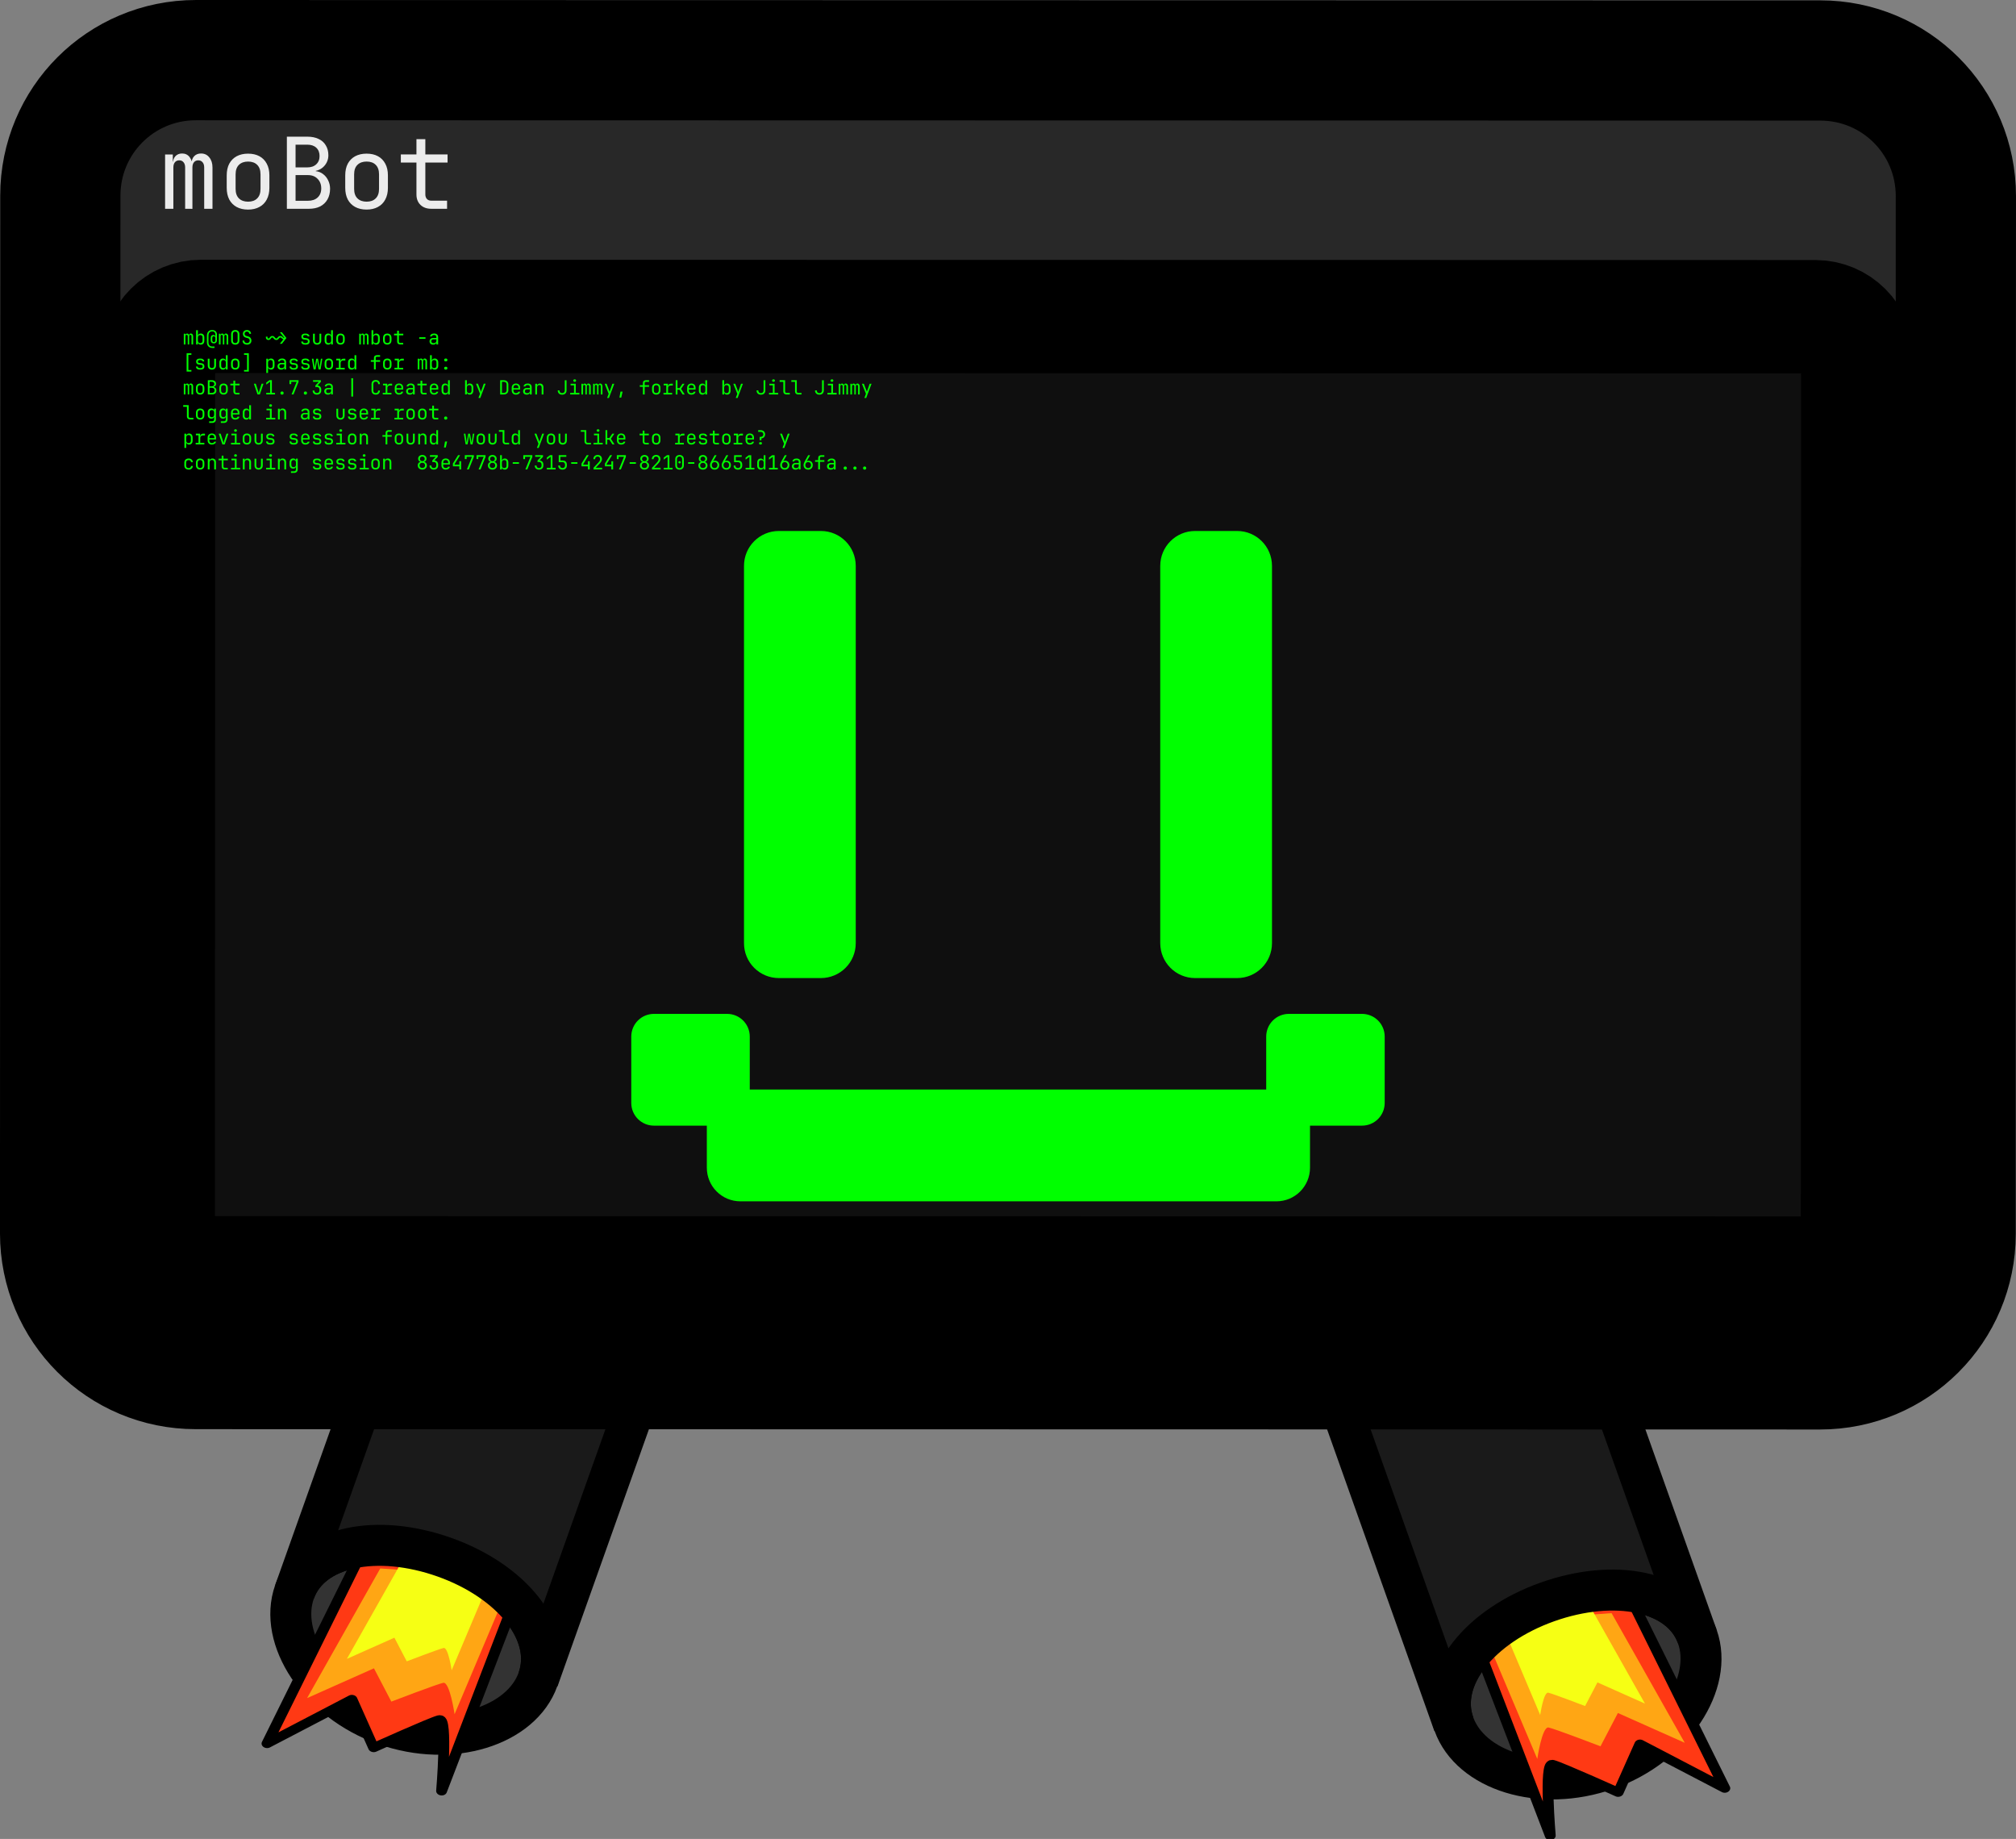 <?xml version="1.0" encoding="UTF-8" standalone="no"?>
<!-- Created with Inkscape (http://www.inkscape.org/) -->

<svg
   width="151.213mm"
   height="137.904mm"
   viewBox="0 0 151.213 137.904"
   version="1.1"
   id="svg1"
   xml:space="preserve"
   inkscape:version="1.3.2 (091e20e, 2023-11-25, custom)"
   sodipodi:docname="moBot.svg"
   xmlns:inkscape="http://www.inkscape.org/namespaces/inkscape"
   xmlns:sodipodi="http://sodipodi.sourceforge.net/DTD/sodipodi-0.dtd"
   xmlns="http://www.w3.org/2000/svg"
   xmlns:svg="http://www.w3.org/2000/svg"><rect x="0" y="0" width="151.213" height="137.904" fill="#808080" stroke="none"/><sodipodi:namedview
     id="namedview1"
     pagecolor="#ffffff"
     bordercolor="#666666"
     borderopacity="1.0"
     inkscape:showpageshadow="2"
     inkscape:pageopacity="0.0"
     inkscape:pagecheckerboard="0"
     inkscape:deskcolor="#d1d1d1"
     inkscape:document-units="mm"
     showguides="true"
     inkscape:zoom="1.8526198"
     inkscape:cx="123.33885"
     inkscape:cy="217.79968"
     inkscape:window-width="1920"
     inkscape:window-height="991"
     inkscape:window-x="-9"
     inkscape:window-y="-9"
     inkscape:window-maximized="1"
     inkscape:current-layer="layer1" /><defs
     id="defs1" /><g
     inkscape:label="Layer 1"
     inkscape:groupmode="layer"
     id="layer1"
     transform="translate(-29.394,-79.548)"><g
       id="g18"
       transform="rotate(19.575,296.774,425.245)"><path
         id="path14"
         style="fill:#333333;fill-opacity:1;stroke:#000000;stroke-width:3.073;stroke-linecap:round;stroke-linejoin:miter;stroke-dasharray:none;stroke-opacity:1;paint-order:markers stroke fill"
         d="m -0.437,287.967 c -5.334,-2e-5 -9.73,2.538 -9.73,6.22 -1.1e-4,3.682 4.395,7.112 9.73,7.112 5.334,2e-5 9.676,-3.377 9.676,-7.059 1.3e-4,-3.682 -4.342,-6.273 -9.676,-6.273 z"
         sodipodi:nodetypes="scscs" /><g
         id="g17"
         transform="matrix(1.172,-0.335,0.274,0.958,-256.955,15.464)"><path
           style="fill:#ff3914;fill-opacity:1;stroke:#000000;stroke-width:0.665;stroke-linecap:round;stroke-linejoin:round;stroke-dasharray:none;stroke-opacity:1"
           d="m 135.725,333.809 -5.049,14.744 5.049,-3.736 1.515,3.535 c 0,0 3.434,-2.222 3.938,-2.424 0.505,-0.202 0.404,5.352 0.404,5.352 l 4.443,-17.37"
           id="path15"
           sodipodi:nodetypes="ccccscc" /><path
           style="fill:#ffa614;fill-opacity:1;stroke:none;stroke-width:0.489;stroke-linecap:round;stroke-linejoin:round;stroke-dasharray:none;stroke-opacity:1"
           d="m 136.954,334.854 -3.991,10.087 3.991,-2.556 1.197,2.418 c 0,0 2.714,-1.52 3.113,-1.658 0.399,-0.138 0.819,2.305 0.819,2.305 l 3.012,-10.527"
           id="path16"
           sodipodi:nodetypes="ccccscc" /><path
           style="fill:#f6ff14;fill-opacity:1;stroke:none;stroke-width:0.347;stroke-linecap:round;stroke-linejoin:round;stroke-dasharray:none;stroke-opacity:1"
           d="m 138.091,334.64 -2.835,7.164 2.835,-1.816 0.85,1.717 c 0,0 1.928,-1.08 2.211,-1.178 0.283,-0.098 0.582,1.637 0.582,1.637 l 2.139,-7.476"
           id="path17"
           sodipodi:nodetypes="ccccscc" /></g><path
         id="rect14"
         style="fill:#1a1a1a;stroke:#000000;stroke-width:3.075;stroke-linecap:round;stroke-linejoin:bevel;stroke-dasharray:none;stroke-opacity:1;paint-order:markers stroke fill"
         d="m -10.166,245.105 v 49.053 c 0.023,-3.666 4.408,-6.191 9.729,-6.191 5.331,-2e-5 9.671,2.589 9.676,6.267 8e-5,-8e-5 0.018,8e-5 0.018,0 v -49.129 z m 0,49.111 v 0.018 c 0,0 5.2e-4,10e-6 5.2e-4,0 -6e-5,-0.006 -4.8e-4,-0.012 -5.2e-4,-0.018 z" /></g><g
       id="g22"
       transform="matrix(-0.942,0.335,0.335,0.942,165.437,-161.505)"><path
         id="path18"
         style="fill:#333333;fill-opacity:1;stroke:#000000;stroke-width:3.073;stroke-linecap:round;stroke-linejoin:miter;stroke-dasharray:none;stroke-opacity:1;paint-order:markers stroke fill"
         d="m 139.876,333.677 c -5.334,-2e-5 -9.73,2.538 -9.73,6.22 -1.1e-4,3.682 4.396,7.112 9.73,7.112 5.334,2e-5 9.676,-3.377 9.676,-7.059 1.3e-4,-3.682 -4.342,-6.273 -9.676,-6.273 z"
         sodipodi:nodetypes="scscs" /><g
         id="g21"
         transform="matrix(1.172,-0.335,0.274,0.958,-116.642,61.174)"><path
           style="fill:#ff3914;fill-opacity:1;stroke:#000000;stroke-width:0.665;stroke-linecap:round;stroke-linejoin:round;stroke-dasharray:none;stroke-opacity:1"
           d="m 135.725,333.809 -5.049,14.744 5.049,-3.736 1.515,3.535 c 0,0 3.434,-2.222 3.938,-2.424 0.505,-0.202 0.404,5.352 0.404,5.352 l 4.443,-17.37"
           id="path19"
           sodipodi:nodetypes="ccccscc" /><path
           style="fill:#ffa614;fill-opacity:1;stroke:none;stroke-width:0.489;stroke-linecap:round;stroke-linejoin:round;stroke-dasharray:none;stroke-opacity:1"
           d="m 136.954,334.854 -3.991,10.087 3.991,-2.556 1.197,2.418 c 0,0 2.714,-1.52 3.113,-1.658 0.399,-0.138 0.819,2.305 0.819,2.305 l 3.012,-10.527"
           id="path20"
           sodipodi:nodetypes="ccccscc" /><path
           style="fill:#f6ff14;fill-opacity:1;stroke:none;stroke-width:0.347;stroke-linecap:round;stroke-linejoin:round;stroke-dasharray:none;stroke-opacity:1"
           d="m 138.091,334.64 -2.835,7.164 2.835,-1.816 0.85,1.717 c 0,0 1.928,-1.08 2.211,-1.178 0.283,-0.098 0.582,1.637 0.582,1.637 l 2.139,-7.476"
           id="path21"
           sodipodi:nodetypes="ccccscc" /></g><path
         id="path22"
         style="fill:#1a1a1a;stroke:#000000;stroke-width:3.075;stroke-linecap:round;stroke-linejoin:bevel;stroke-dasharray:none;stroke-opacity:1;paint-order:markers stroke fill"
         d="m 130.147,290.815 v 49.053 c 0.023,-3.666 4.408,-6.191 9.729,-6.191 5.331,-2e-5 9.671,2.589 9.676,6.267 8e-5,-8e-5 0.018,8e-5 0.018,0 v -49.129 z m 0,49.111 v 0.018 c 0,0 5.2e-4,10e-6 5.2e-4,0 -6e-5,-0.006 -4.8e-4,-0.012 -5.2e-4,-0.018 z" /></g><path
       id="rect1"
       style="font-variation-settings:'wdth' 87.3, 'wght' 811;fill:#282828;stroke:#000000;stroke-width:9.018;stroke-linecap:round;stroke-linejoin:round;paint-order:markers stroke fill"
       transform="rotate(0.012)"
       d="M 44.11,84.048 H 165.945 c 5.635,0 10.172,4.537 10.172,10.172 v 77.811 c 0,5.635 -4.537,10.172 -10.172,10.172 H 44.11 c -5.635,0 -10.172,-4.537 -10.172,-10.172 V 94.22 c 0,-5.635 4.537,-10.172 10.172,-10.172 z" /><path
       id="rect2"
       style="font-variation-settings:'wdth' 87.3, 'wght' 811;fill:#0f0f0f;stroke:#000000;stroke-width:8.498;stroke-linecap:round;stroke-linejoin:round;paint-order:markers stroke fill"
       transform="matrix(1,1.7029901e-4,-2.5631053e-4,1,0,0)"
       d="M 44.493,103.268 H 165.578 c 1.763,0 3.182,1.419 3.182,3.182 v 65.356 c 0,1.763 -1.419,3.182 -3.182,3.182 H 44.493 c -1.763,0 -3.182,-1.419 -3.182,-3.182 v -65.356 c 0,-1.763 1.419,-3.182 3.182,-3.182 z" /><path
       style="font-size:7.408px;line-height:1.25;font-family:'JetBrains Mono';-inkscape-font-specification:'JetBrains Mono';fill:#ececec;stroke-width:0.265"
       d="m 41.777,95.206 v -4.075 h 0.578 v 0.541 h 0.148 l -0.141,0.126 q 0,-0.326 0.185,-0.533 0.193,-0.207 0.504,-0.207 0.356,0 0.563,0.267 0.207,0.267 0.207,0.696 l -0.2,-0.385 h 0.311 l -0.17,0.163 q 0.007,-0.341 0.2,-0.541 0.193,-0.2 0.511,-0.2 0.393,0 0.622,0.296 0.237,0.289 0.237,0.756 v 3.097 h -0.622 v -3.104 q 0,-0.244 -0.119,-0.385 -0.119,-0.148 -0.326,-0.148 -0.2,0 -0.319,0.141 -0.119,0.141 -0.119,0.385 v 3.111 H 43.281 v -3.104 q 0,-0.244 -0.119,-0.385 -0.119,-0.148 -0.319,-0.148 -0.207,0 -0.326,0.141 -0.119,0.141 -0.119,0.385 v 3.111 z m 6.223,0.059 q -0.489,0 -0.852,-0.193 -0.356,-0.193 -0.556,-0.556 -0.193,-0.37 -0.193,-0.882 v -0.933 q 0,-0.519 0.193,-0.882 0.2,-0.363 0.556,-0.556 0.363,-0.193 0.852,-0.193 0.496,0 0.852,0.193 0.356,0.193 0.548,0.556 0.2,0.363 0.2,0.882 v 0.933 q 0,0.511 -0.2,0.882 -0.193,0.363 -0.556,0.556 -0.356,0.193 -0.845,0.193 z m 0,-0.593 q 0.437,0 0.682,-0.244 0.252,-0.244 0.252,-0.719 v -1.082 q 0,-0.474 -0.252,-0.719 -0.244,-0.244 -0.682,-0.244 -0.43,0 -0.682,0.244 -0.252,0.244 -0.252,0.719 v 1.082 q 0,0.474 0.252,0.719 0.252,0.244 0.682,0.244 z m 2.911,0.533 v -5.408 h 1.534 q 0.496,0 0.845,0.17 0.356,0.163 0.541,0.482 0.193,0.311 0.193,0.748 0,0.274 -0.119,0.519 -0.119,0.244 -0.333,0.415 -0.215,0.17 -0.496,0.23 v 0.022 q 0.319,0.037 0.556,0.222 0.244,0.185 0.378,0.474 0.141,0.282 0.141,0.622 0,0.459 -0.193,0.8 -0.193,0.341 -0.548,0.526 -0.356,0.178 -0.852,0.178 z m 0.652,-0.6 h 0.919 q 0.467,0 0.733,-0.244 0.274,-0.252 0.274,-0.682 0,-0.445 -0.274,-0.719 -0.267,-0.282 -0.733,-0.282 h -0.919 z m 0,-2.504 h 0.874 q 0.43,0 0.674,-0.23 0.252,-0.23 0.252,-0.622 0,-0.393 -0.244,-0.622 -0.244,-0.23 -0.674,-0.23 h -0.882 z m 5.327,3.163 q -0.489,0 -0.852,-0.193 -0.356,-0.193 -0.556,-0.556 -0.193,-0.37 -0.193,-0.882 v -0.933 q 0,-0.519 0.193,-0.882 0.2,-0.363 0.556,-0.556 0.363,-0.193 0.852,-0.193 0.496,0 0.852,0.193 0.356,0.193 0.548,0.556 0.2,0.363 0.2,0.882 v 0.933 q 0,0.511 -0.2,0.882 -0.193,0.363 -0.556,0.556 -0.356,0.193 -0.845,0.193 z m 0,-0.593 q 0.437,0 0.682,-0.244 0.252,-0.244 0.252,-0.719 v -1.082 q 0,-0.474 -0.252,-0.719 -0.244,-0.244 -0.682,-0.244 -0.43,0 -0.682,0.244 -0.252,0.244 -0.252,0.719 v 1.082 q 0,0.474 0.252,0.719 0.252,0.244 0.682,0.244 z m 4.852,0.533 q -0.504,0 -0.808,-0.289 -0.304,-0.296 -0.304,-0.785 v -2.393 h -1.171 v -0.607 h 1.171 v -1.148 h 0.667 v 1.148 h 1.667 v 0.607 h -1.667 v 2.393 q 0,0.207 0.119,0.341 0.126,0.126 0.326,0.126 h 1.185 v 0.607 z"
       id="text2"
       aria-label="moBot" /><g
       id="text3"
       style="font-size:1.462px;line-height:1.25;font-family:Silkscreen;-inkscape-font-specification:Silkscreen;stroke-width:0.079"
       aria-label="mb@mOS ~&gt; sudo mbot -a&#10;[sudo] password for mb:&#10;moBot v1.7.3a | Created by Dean Jimmy, forked by Jill Jimmy&#10;logged in as user root.&#10;previous session found, would you like to restore? y&#10;continuing session  83e4778b-7315-4247-8210-86651d16a6fa... "><path
         style="font-family:'JetBrains Mono';-inkscape-font-specification:'JetBrains Mono, Normal';font-feature-settings:'cv10', 'cv14';fill:#00ff00"
         d="m 43.18,105.378 v -0.804 h 0.114 v 0.107 h 0.029 l -0.028,0.025 q 0,-0.064 0.037,-0.105 0.038,-0.041 0.099,-0.041 0.07,0 0.111,0.053 0.041,0.053 0.041,0.137 l -0.039,-0.076 h 0.061 l -0.034,0.032 q 0.002,-0.067 0.039,-0.107 0.038,-0.04 0.101,-0.04 0.077,0 0.123,0.059 0.047,0.057 0.047,0.149 v 0.611 h -0.123 v -0.613 q 0,-0.048 -0.023,-0.076 -0.023,-0.029 -0.064,-0.029 -0.039,0 -0.063,0.028 -0.023,0.028 -0.023,0.076 v 0.614 H 43.476 v -0.613 q 0,-0.048 -0.023,-0.076 -0.023,-0.029 -0.063,-0.029 -0.041,0 -0.064,0.028 -0.023,0.028 -0.023,0.076 v 0.614 z m 1.275,0.015 q -0.099,0 -0.159,-0.053 -0.06,-0.054 -0.06,-0.146 l 0.026,0.031 h -0.026 v 0.153 h -0.132 v -1.067 h 0.132 v 0.234 l -0.003,0.183 h 0.029 l -0.029,0.031 q 0,-0.091 0.061,-0.145 0.063,-0.054 0.161,-0.054 0.121,0 0.193,0.08 0.072,0.08 0.072,0.219 v 0.235 q 0,0.137 -0.072,0.218 -0.072,0.08 -0.193,0.08 z m -0.044,-0.114 q 0.083,0 0.13,-0.044 0.047,-0.044 0.047,-0.142 v -0.234 q 0,-0.099 -0.047,-0.142 -0.047,-0.044 -0.13,-0.044 -0.08,0 -0.129,0.051 -0.047,0.051 -0.047,0.142 v 0.219 q 0,0.091 0.047,0.142 0.048,0.051 0.129,0.051 z m 0.911,0.363 q -0.124,0 -0.216,-0.053 -0.092,-0.051 -0.143,-0.148 -0.05,-0.095 -0.05,-0.224 v -0.497 q 0,-0.132 0.047,-0.227 0.048,-0.095 0.136,-0.146 0.089,-0.051 0.212,-0.051 0.111,0 0.192,0.044 0.08,0.042 0.123,0.123 0.044,0.08 0.044,0.192 v 0.396 q 0,0.114 -0.063,0.181 -0.063,0.066 -0.171,0.066 -0.107,0 -0.171,-0.064 -0.063,-0.064 -0.063,-0.168 v -0.17 q 0,-0.108 0.051,-0.167 0.051,-0.06 0.145,-0.06 0.073,0 0.115,0.034 0.042,0.034 0.042,0.092 l -0.023,-0.038 h 0.02 v -0.102 q 0,-0.124 -0.063,-0.19 -0.061,-0.066 -0.178,-0.066 -0.132,0 -0.205,0.085 -0.073,0.085 -0.073,0.237 v 0.497 q 0,0.146 0.077,0.23 0.079,0.085 0.215,0.085 h 0.161 v 0.11 z m 0.11,-0.442 q 0.056,0 0.086,-0.035 0.031,-0.036 0.031,-0.099 v -0.171 q 0,-0.064 -0.031,-0.098 -0.031,-0.035 -0.086,-0.035 -0.056,0 -0.086,0.035 -0.031,0.035 -0.031,0.099 v 0.17 q 0,0.063 0.031,0.099 0.031,0.035 0.086,0.035 z m 0.38,0.178 v -0.804 h 0.114 v 0.107 h 0.029 l -0.028,0.025 q 0,-0.064 0.037,-0.105 0.038,-0.041 0.099,-0.041 0.07,0 0.111,0.053 0.041,0.053 0.041,0.137 l -0.039,-0.076 h 0.061 l -0.034,0.032 q 0.002,-0.067 0.039,-0.107 0.038,-0.04 0.101,-0.04 0.077,0 0.123,0.059 0.047,0.057 0.047,0.149 v 0.611 h -0.123 v -0.613 q 0,-0.048 -0.023,-0.076 -0.023,-0.029 -0.064,-0.029 -0.039,0 -0.063,0.028 -0.023,0.028 -0.023,0.076 v 0.614 h -0.108 v -0.613 q 0,-0.048 -0.023,-0.076 -0.023,-0.029 -0.063,-0.029 -0.041,0 -0.064,0.028 -0.023,0.028 -0.023,0.076 v 0.614 z m 1.228,0.015 q -0.143,0 -0.227,-0.083 -0.083,-0.083 -0.083,-0.238 v -0.453 q 0,-0.155 0.083,-0.238 0.083,-0.083 0.227,-0.083 0.143,0 0.227,0.083 0.083,0.083 0.083,0.237 v 0.455 q 0,0.155 -0.083,0.238 -0.083,0.083 -0.227,0.083 z m 0,-0.118 q 0.086,0 0.132,-0.048 0.047,-0.05 0.047,-0.14 v -0.482 q 0,-0.091 -0.047,-0.139 -0.045,-0.05 -0.132,-0.05 -0.085,0 -0.132,0.05 -0.047,0.048 -0.047,0.139 v 0.482 q 0,0.091 0.047,0.14 0.047,0.048 0.132,0.048 z m 0.883,0.118 q -0.102,0 -0.18,-0.037 -0.076,-0.036 -0.118,-0.105 -0.041,-0.07 -0.041,-0.165 h 0.132 q 0,0.089 0.057,0.14 0.057,0.05 0.151,0.05 0.091,0 0.145,-0.053 0.054,-0.053 0.054,-0.137 0,-0.064 -0.035,-0.111 -0.034,-0.048 -0.098,-0.066 l -0.162,-0.045 q -0.101,-0.029 -0.159,-0.104 -0.057,-0.076 -0.057,-0.178 0,-0.085 0.038,-0.149 0.038,-0.064 0.107,-0.099 0.069,-0.036 0.158,-0.036 0.091,0 0.159,0.036 0.07,0.035 0.11,0.099 0.039,0.063 0.039,0.146 h -0.132 q 0,-0.073 -0.05,-0.118 -0.05,-0.047 -0.127,-0.047 -0.077,0 -0.126,0.047 -0.048,0.045 -0.048,0.118 0,0.059 0.031,0.101 0.032,0.041 0.089,0.057 l 0.167,0.047 q 0.107,0.029 0.165,0.111 0.06,0.08 0.06,0.192 0,0.094 -0.041,0.162 -0.039,0.069 -0.114,0.107 -0.073,0.038 -0.173,0.038 z m 2.462,-0.066 0.266,-0.335 q -0.035,-0.009 -0.061,-0.025 -0.025,-0.018 -0.045,-0.036 -0.02,-0.019 -0.039,-0.037 -0.019,-0.018 -0.041,-0.029 -0.02,-0.012 -0.047,-0.012 -0.031,0 -0.054,0.019 -0.022,0.019 -0.044,0.048 -0.02,0.028 -0.047,0.057 -0.026,0.028 -0.063,0.047 -0.037,0.019 -0.092,0.019 -0.054,0 -0.092,-0.019 -0.038,-0.019 -0.064,-0.047 -0.026,-0.029 -0.048,-0.057 -0.022,-0.029 -0.044,-0.048 -0.023,-0.019 -0.054,-0.019 -0.031,0 -0.053,0.019 -0.022,0.019 -0.041,0.048 -0.02,0.028 -0.044,0.057 -0.025,0.028 -0.06,0.047 -0.037,0.019 -0.092,0.019 -0.085,0 -0.137,-0.053 -0.053,-0.053 -0.053,-0.137 v -0.059 h 0.124 v 0.059 q 0,0.04 0.019,0.06 0.018,0.021 0.05,0.021 0.029,0 0.051,-0.019 0.022,-0.019 0.042,-0.047 0.019,-0.029 0.044,-0.057 0.025,-0.029 0.061,-0.048 0.037,-0.019 0.091,-0.019 0.054,0 0.092,0.019 0.037,0.019 0.063,0.048 0.026,0.028 0.048,0.057 0.02,0.028 0.044,0.047 0.022,0.019 0.053,0.019 0.029,0 0.051,-0.019 0.023,-0.019 0.044,-0.047 0.022,-0.029 0.048,-0.057 0.026,-0.029 0.064,-0.048 0.038,-0.019 0.092,-0.019 0.056,0 0.091,0.016 0.037,0.015 0.061,0.038 0.025,0.022 0.045,0.045 0.02,0.022 0.042,0.038 0.022,0.015 0.053,0.015 h 0.015 0.009 l -0.348,-0.431 h 0.155 l 0.338,0.431 -0.339,0.431 z m 1.886,0.063 q -0.089,0 -0.154,-0.026 -0.063,-0.028 -0.096,-0.079 -0.032,-0.053 -0.032,-0.127 h 0.132 q 0,0.056 0.039,0.088 0.039,0.031 0.111,0.031 h 0.064 q 0.073,0 0.113,-0.032 0.041,-0.032 0.041,-0.091 0,-0.053 -0.023,-0.082 -0.023,-0.029 -0.072,-0.035 l -0.222,-0.032 q -0.082,-0.012 -0.127,-0.067 -0.045,-0.057 -0.045,-0.149 0,-0.105 0.072,-0.165 0.073,-0.06 0.2,-0.06 h 0.064 q 0.117,0 0.19,0.059 0.075,0.057 0.08,0.151 h -0.133 q -0.003,-0.042 -0.041,-0.07 -0.037,-0.028 -0.096,-0.028 h -0.064 q -0.067,0 -0.105,0.031 -0.038,0.031 -0.038,0.083 0,0.041 0.019,0.066 0.02,0.025 0.058,0.031 l 0.208,0.029 q 0.102,0.015 0.154,0.075 0.051,0.06 0.051,0.165 0,0.113 -0.075,0.175 -0.073,0.061 -0.208,0.061 z m 0.908,0.003 q -0.139,0 -0.222,-0.082 -0.083,-0.083 -0.083,-0.225 v -0.512 h 0.132 v 0.512 q 0,0.088 0.047,0.14 0.047,0.051 0.127,0.051 0.082,0 0.129,-0.051 0.048,-0.053 0.048,-0.14 v -0.512 h 0.132 v 0.512 q 0,0.142 -0.085,0.225 -0.085,0.082 -0.224,0.082 z m 0.832,0 q -0.12,0 -0.193,-0.08 -0.072,-0.08 -0.072,-0.218 v -0.235 q 0,-0.139 0.072,-0.219 0.072,-0.08 0.193,-0.08 0.099,0 0.161,0.054 0.061,0.054 0.061,0.145 l -0.029,-0.031 h 0.029 l -0.003,-0.183 v -0.234 h 0.132 v 1.067 h -0.132 v -0.153 h -0.026 l 0.026,-0.031 q 0,0.092 -0.06,0.146 -0.06,0.053 -0.159,0.053 z m 0.044,-0.114 q 0.082,0 0.129,-0.051 0.047,-0.051 0.047,-0.142 v -0.219 q 0,-0.091 -0.047,-0.142 -0.047,-0.051 -0.129,-0.051 -0.083,0 -0.13,0.044 -0.047,0.042 -0.047,0.142 v 0.234 q 0,0.098 0.047,0.142 0.047,0.044 0.13,0.044 z m 0.88,0.111 q -0.096,0 -0.168,-0.038 -0.07,-0.038 -0.11,-0.11 -0.038,-0.073 -0.038,-0.174 v -0.184 q 0,-0.102 0.038,-0.174 0.039,-0.072 0.11,-0.11 0.072,-0.038 0.168,-0.038 0.098,0 0.168,0.038 0.07,0.038 0.108,0.11 0.039,0.072 0.039,0.174 v 0.184 q 0,0.101 -0.039,0.174 -0.038,0.072 -0.11,0.11 -0.07,0.038 -0.167,0.038 z m 0,-0.117 q 0.086,0 0.134,-0.048 0.05,-0.048 0.05,-0.142 v -0.213 q 0,-0.094 -0.05,-0.142 -0.048,-0.048 -0.134,-0.048 -0.085,0 -0.134,0.048 -0.05,0.048 -0.05,0.142 v 0.213 q 0,0.094 0.05,0.142 0.05,0.048 0.134,0.048 z m 1.403,0.105 v -0.804 h 0.114 v 0.107 h 0.029 l -0.028,0.025 q 0,-0.064 0.037,-0.105 0.038,-0.041 0.099,-0.041 0.07,0 0.111,0.053 0.041,0.053 0.041,0.137 l -0.039,-0.076 h 0.061 l -0.034,0.032 q 0.002,-0.067 0.039,-0.107 0.038,-0.04 0.101,-0.04 0.077,0 0.123,0.059 0.047,0.057 0.047,0.149 v 0.611 h -0.123 v -0.613 q 0,-0.048 -0.023,-0.076 -0.023,-0.029 -0.064,-0.029 -0.039,0 -0.063,0.028 -0.023,0.028 -0.023,0.076 v 0.614 h -0.108 v -0.613 q 0,-0.048 -0.023,-0.076 -0.023,-0.029 -0.063,-0.029 -0.041,0 -0.064,0.028 -0.023,0.028 -0.023,0.076 v 0.614 z m 1.275,0.015 q -0.099,0 -0.159,-0.053 -0.06,-0.054 -0.06,-0.146 l 0.026,0.031 h -0.026 v 0.153 h -0.132 v -1.067 h 0.132 v 0.234 l -0.003,0.183 h 0.029 l -0.029,0.031 q 0,-0.091 0.061,-0.145 0.063,-0.054 0.161,-0.054 0.121,0 0.193,0.08 0.072,0.08 0.072,0.219 v 0.235 q 0,0.137 -0.072,0.218 -0.072,0.08 -0.193,0.08 z m -0.044,-0.114 q 0.083,0 0.13,-0.044 0.047,-0.044 0.047,-0.142 v -0.234 q 0,-0.099 -0.047,-0.142 -0.047,-0.044 -0.13,-0.044 -0.08,0 -0.129,0.051 -0.047,0.051 -0.047,0.142 v 0.219 q 0,0.091 0.047,0.142 0.048,0.051 0.129,0.051 z m 0.874,0.111 q -0.096,0 -0.168,-0.038 -0.07,-0.038 -0.11,-0.11 -0.038,-0.073 -0.038,-0.174 v -0.184 q 0,-0.102 0.038,-0.174 0.039,-0.072 0.11,-0.11 0.072,-0.038 0.168,-0.038 0.098,0 0.168,0.038 0.07,0.038 0.108,0.11 0.039,0.072 0.039,0.174 v 0.184 q 0,0.101 -0.039,0.174 -0.038,0.072 -0.11,0.11 -0.07,0.038 -0.167,0.038 z m 0,-0.117 q 0.086,0 0.134,-0.048 0.05,-0.048 0.05,-0.142 v -0.213 q 0,-0.094 -0.05,-0.142 -0.048,-0.048 -0.134,-0.048 -0.085,0 -0.134,0.048 -0.05,0.048 -0.05,0.142 v 0.213 q 0,0.094 0.05,0.142 0.05,0.048 0.134,0.048 z m 0.958,0.105 q -0.099,0 -0.159,-0.057 -0.06,-0.059 -0.06,-0.155 v -0.472 h -0.231 v -0.12 h 0.231 v -0.227 h 0.132 v 0.227 h 0.329 v 0.12 h -0.329 v 0.472 q 0,0.041 0.023,0.067 0.025,0.025 0.064,0.025 h 0.234 v 0.12 z m 1.44,-0.424 v -0.117 h 0.468 v 0.117 z m 1.041,0.439 q -0.124,0 -0.197,-0.069 -0.073,-0.07 -0.073,-0.183 0,-0.075 0.034,-0.13 0.034,-0.056 0.094,-0.086 0.06,-0.032 0.137,-0.032 h 0.249 v -0.063 q 0,-0.079 -0.042,-0.117 -0.042,-0.04 -0.129,-0.04 -0.076,0 -0.123,0.028 -0.047,0.028 -0.05,0.077 h -0.132 q 0.007,-0.095 0.088,-0.156 0.082,-0.063 0.216,-0.063 0.146,0 0.224,0.07 0.079,0.07 0.079,0.196 v 0.553 h -0.13 v -0.146 h -0.022 l 0.02,-0.029 q 0,0.059 -0.029,0.101 -0.029,0.042 -0.083,0.066 -0.054,0.023 -0.13,0.023 z m 0.032,-0.111 q 0.096,0 0.154,-0.047 0.057,-0.047 0.057,-0.127 v -0.113 h -0.234 q -0.064,0 -0.105,0.04 -0.039,0.038 -0.039,0.102 0,0.067 0.044,0.107 0.045,0.038 0.124,0.038 z"
         id="path23" /><path
         style="font-family:'JetBrains Mono';-inkscape-font-specification:'JetBrains Mono, Normal';font-feature-settings:'cv10', 'cv14';fill:#00ff00"
         d="m 43.392,107.413 v -1.374 h 0.358 v 0.117 h -0.227 v 1.14 h 0.227 v 0.117 z m 0.984,-0.149 q -0.089,0 -0.154,-0.026 -0.063,-0.028 -0.096,-0.079 -0.032,-0.053 -0.032,-0.127 h 0.132 q 0,0.056 0.039,0.088 0.039,0.031 0.111,0.031 h 0.064 q 0.073,0 0.113,-0.032 0.041,-0.032 0.041,-0.091 0,-0.053 -0.023,-0.082 -0.023,-0.029 -0.072,-0.035 l -0.222,-0.032 q -0.082,-0.012 -0.127,-0.067 -0.045,-0.057 -0.045,-0.149 0,-0.105 0.072,-0.165 0.073,-0.06 0.2,-0.06 h 0.064 q 0.117,0 0.19,0.059 0.075,0.057 0.08,0.151 h -0.133 q -0.003,-0.042 -0.041,-0.07 -0.037,-0.028 -0.096,-0.028 h -0.064 q -0.067,0 -0.105,0.031 -0.038,0.031 -0.038,0.083 0,0.041 0.019,0.066 0.02,0.025 0.058,0.031 l 0.208,0.029 q 0.102,0.015 0.154,0.075 0.051,0.06 0.051,0.165 0,0.113 -0.075,0.175 -0.073,0.061 -0.208,0.061 z m 0.908,0.003 q -0.139,0 -0.222,-0.082 -0.083,-0.083 -0.083,-0.225 v -0.512 h 0.132 v 0.512 q 0,0.088 0.047,0.14 0.047,0.051 0.127,0.051 0.082,0 0.129,-0.051 0.048,-0.053 0.048,-0.14 v -0.512 h 0.132 v 0.512 q 0,0.142 -0.085,0.225 -0.085,0.082 -0.224,0.082 z m 0.832,0 q -0.12,0 -0.193,-0.08 -0.072,-0.08 -0.072,-0.218 v -0.235 q 0,-0.139 0.072,-0.219 0.072,-0.08 0.193,-0.08 0.099,0 0.161,0.054 0.061,0.054 0.061,0.145 l -0.029,-0.031 h 0.029 l -0.003,-0.183 v -0.234 h 0.132 v 1.067 h -0.132 v -0.153 h -0.026 l 0.026,-0.031 q 0,0.092 -0.06,0.146 -0.06,0.053 -0.159,0.053 z m 0.044,-0.114 q 0.082,0 0.129,-0.051 0.047,-0.051 0.047,-0.142 v -0.219 q 0,-0.091 -0.047,-0.142 -0.047,-0.051 -0.129,-0.051 -0.083,0 -0.13,0.044 -0.047,0.042 -0.047,0.142 v 0.234 q 0,0.098 0.047,0.142 0.047,0.044 0.13,0.044 z m 0.88,0.111 q -0.096,0 -0.168,-0.038 -0.07,-0.038 -0.11,-0.11 -0.038,-0.073 -0.038,-0.174 v -0.184 q 0,-0.102 0.038,-0.174 0.039,-0.072 0.11,-0.11 0.072,-0.038 0.168,-0.038 0.098,0 0.168,0.038 0.07,0.038 0.108,0.11 0.039,0.072 0.039,0.174 v 0.184 q 0,0.101 -0.039,0.174 -0.038,0.072 -0.11,0.11 -0.07,0.038 -0.167,0.038 z m 0,-0.117 q 0.086,0 0.134,-0.048 0.05,-0.048 0.05,-0.142 v -0.213 q 0,-0.094 -0.05,-0.142 -0.048,-0.048 -0.134,-0.048 -0.085,0 -0.134,0.048 -0.05,0.048 -0.05,0.142 v 0.213 q 0,0.094 0.05,0.142 0.05,0.048 0.134,0.048 z m 0.658,0.266 v -0.117 h 0.227 v -1.14 h -0.227 v -0.117 h 0.358 v 1.374 z m 1.67,0.102 v -1.067 h 0.132 v 0.153 h 0.026 l -0.026,0.031 q 0,-0.092 0.06,-0.145 0.06,-0.054 0.159,-0.054 0.08,0 0.139,0.036 0.06,0.035 0.092,0.102 0.034,0.067 0.034,0.159 v 0.235 q 0,0.092 -0.032,0.159 -0.032,0.067 -0.092,0.104 -0.058,0.036 -0.14,0.036 -0.098,0 -0.159,-0.054 -0.06,-0.054 -0.06,-0.145 l 0.026,0.031 h -0.029 l 0.003,0.183 v 0.234 z m 0.307,-0.363 q 0.083,0 0.13,-0.044 0.047,-0.044 0.047,-0.142 v -0.234 q 0,-0.099 -0.047,-0.142 -0.047,-0.044 -0.13,-0.044 -0.08,0 -0.129,0.051 -0.047,0.051 -0.047,0.142 v 0.219 q 0,0.091 0.047,0.142 0.048,0.051 0.129,0.051 z m 0.804,0.114 q -0.124,0 -0.197,-0.069 -0.073,-0.07 -0.073,-0.183 0,-0.075 0.034,-0.13 0.034,-0.056 0.094,-0.086 0.06,-0.032 0.137,-0.032 h 0.249 v -0.063 q 0,-0.079 -0.042,-0.117 -0.042,-0.04 -0.129,-0.04 -0.076,0 -0.123,0.028 -0.047,0.028 -0.05,0.077 h -0.132 q 0.007,-0.095 0.088,-0.156 0.082,-0.063 0.216,-0.063 0.146,0 0.224,0.07 0.079,0.07 0.079,0.196 v 0.553 H 50.722 v -0.146 h -0.022 l 0.02,-0.029 q 0,0.059 -0.029,0.101 -0.029,0.042 -0.083,0.066 -0.054,0.023 -0.13,0.023 z m 0.032,-0.111 q 0.096,0 0.154,-0.047 0.057,-0.047 0.057,-0.127 v -0.113 h -0.234 q -0.064,0 -0.105,0.04 -0.039,0.038 -0.039,0.102 0,0.067 0.044,0.107 0.045,0.038 0.124,0.038 z m 0.883,0.108 q -0.089,0 -0.154,-0.026 -0.063,-0.028 -0.096,-0.079 -0.032,-0.053 -0.032,-0.127 h 0.132 q 0,0.056 0.039,0.088 0.039,0.031 0.111,0.031 h 0.064 q 0.073,0 0.113,-0.032 0.041,-0.032 0.041,-0.091 0,-0.053 -0.023,-0.082 -0.023,-0.029 -0.072,-0.035 l -0.222,-0.032 q -0.082,-0.012 -0.127,-0.067 -0.045,-0.057 -0.045,-0.149 0,-0.105 0.072,-0.165 0.073,-0.06 0.2,-0.06 h 0.064 q 0.117,0 0.19,0.059 0.075,0.057 0.08,0.151 h -0.133 q -0.003,-0.042 -0.041,-0.07 -0.037,-0.028 -0.096,-0.028 h -0.064 q -0.067,0 -0.105,0.031 -0.038,0.031 -0.038,0.083 0,0.041 0.019,0.066 0.02,0.025 0.058,0.031 l 0.208,0.029 q 0.102,0.015 0.154,0.075 0.051,0.06 0.051,0.165 0,0.113 -0.075,0.175 -0.073,0.061 -0.208,0.061 z m 0.877,0 q -0.089,0 -0.154,-0.026 -0.063,-0.028 -0.096,-0.079 -0.032,-0.053 -0.032,-0.127 h 0.132 q 0,0.056 0.039,0.088 0.039,0.031 0.111,0.031 h 0.064 q 0.073,0 0.113,-0.032 0.041,-0.032 0.041,-0.091 0,-0.053 -0.023,-0.082 -0.023,-0.029 -0.072,-0.035 l -0.222,-0.032 q -0.082,-0.012 -0.127,-0.067 -0.045,-0.057 -0.045,-0.149 0,-0.105 0.072,-0.165 0.073,-0.06 0.2,-0.06 h 0.064 q 0.117,0 0.19,0.059 0.075,0.057 0.08,0.151 h -0.133 q -0.003,-0.042 -0.041,-0.07 -0.037,-0.028 -0.096,-0.028 h -0.064 q -0.067,0 -0.105,0.031 -0.038,0.031 -0.038,0.083 0,0.041 0.019,0.066 0.02,0.025 0.058,0.031 l 0.208,0.029 q 0.102,0.015 0.154,0.075 0.051,0.06 0.051,0.165 0,0.113 -0.075,0.175 -0.073,0.061 -0.208,0.061 z m 0.648,-0.012 -0.132,-0.804 h 0.114 l 0.082,0.567 q 0.004,0.032 0.009,0.072 0.004,0.038 0.006,0.063 0.003,-0.025 0.006,-0.063 0.004,-0.04 0.01,-0.072 l 0.101,-0.567 h 0.132 l 0.101,0.567 q 0.006,0.032 0.01,0.072 0.006,0.038 0.007,0.063 0.003,-0.025 0.007,-0.063 0.004,-0.04 0.009,-0.072 l 0.085,-0.567 h 0.108 l -0.137,0.804 h -0.145 l -0.092,-0.556 q -0.006,-0.041 -0.012,-0.086 -0.004,-0.047 -0.007,-0.072 -0.002,0.016 -0.004,0.044 -0.003,0.026 -0.007,0.057 -0.004,0.029 -0.009,0.057 l -0.096,0.556 z m 1.139,0.012 q -0.096,0 -0.168,-0.038 -0.07,-0.038 -0.11,-0.11 -0.038,-0.073 -0.038,-0.174 v -0.184 q 0,-0.102 0.038,-0.174 0.039,-0.072 0.11,-0.11 0.072,-0.038 0.168,-0.038 0.098,0 0.168,0.038 0.07,0.038 0.108,0.11 0.039,0.072 0.039,0.174 v 0.184 q 0,0.101 -0.039,0.174 -0.038,0.072 -0.11,0.11 -0.07,0.038 -0.167,0.038 z m 0,-0.117 q 0.086,0 0.134,-0.048 0.05,-0.048 0.05,-0.142 v -0.213 q 0,-0.094 -0.05,-0.142 -0.048,-0.048 -0.134,-0.048 -0.085,0 -0.134,0.048 -0.05,0.048 -0.05,0.142 v 0.213 q 0,0.094 0.05,0.142 0.05,0.048 0.134,0.048 z m 0.541,0.105 v -0.12 h 0.212 v -0.564 h -0.197 v -0.12 h 0.319 v 0.199 h 0.029 l -0.035,0.08 q 0,-0.126 0.061,-0.202 0.063,-0.076 0.162,-0.077 l 0.146,-0.001 v 0.133 h -0.145 q -0.096,0 -0.154,0.05 -0.056,0.048 -0.056,0.133 v 0.37 h 0.308 v 0.12 z m 1.167,0.015 q -0.12,0 -0.193,-0.08 -0.072,-0.08 -0.072,-0.218 v -0.235 q 0,-0.139 0.072,-0.219 0.072,-0.08 0.193,-0.08 0.099,0 0.161,0.054 0.061,0.054 0.061,0.145 l -0.029,-0.031 h 0.029 l -0.003,-0.183 v -0.234 h 0.132 v 1.067 h -0.132 v -0.153 h -0.026 l 0.026,-0.031 q 0,0.092 -0.06,0.146 -0.06,0.053 -0.159,0.053 z m 0.044,-0.114 q 0.082,0 0.129,-0.051 0.047,-0.051 0.047,-0.142 v -0.219 q 0,-0.091 -0.047,-0.142 -0.047,-0.051 -0.129,-0.051 -0.083,0 -0.13,0.044 -0.047,0.042 -0.047,0.142 v 0.234 q 0,0.098 0.047,0.142 0.047,0.044 0.13,0.044 z m 1.633,0.099 v -0.575 h -0.234 v -0.12 h 0.234 v -0.168 q 0,-0.095 0.06,-0.149 0.06,-0.056 0.165,-0.056 h 0.235 v 0.12 h -0.235 q -0.045,0 -0.07,0.022 -0.023,0.021 -0.023,0.063 v 0.168 h 0.329 v 0.12 h -0.329 v 0.575 z m 1.001,0.012 q -0.096,0 -0.168,-0.038 -0.07,-0.038 -0.11,-0.11 -0.038,-0.073 -0.038,-0.174 v -0.184 q 0,-0.102 0.038,-0.174 0.039,-0.072 0.11,-0.11 0.072,-0.038 0.168,-0.038 0.098,0 0.168,0.038 0.07,0.038 0.108,0.11 0.039,0.072 0.039,0.174 v 0.184 q 0,0.101 -0.039,0.174 -0.038,0.072 -0.11,0.11 -0.07,0.038 -0.167,0.038 z m 0,-0.117 q 0.086,0 0.134,-0.048 0.05,-0.048 0.05,-0.142 v -0.213 q 0,-0.094 -0.05,-0.142 -0.048,-0.048 -0.134,-0.048 -0.085,0 -0.134,0.048 -0.05,0.048 -0.05,0.142 v 0.213 q 0,0.094 0.05,0.142 0.05,0.048 0.134,0.048 z m 0.541,0.105 v -0.12 h 0.212 v -0.564 h -0.197 v -0.12 h 0.319 v 0.199 h 0.029 l -0.035,0.08 q 0,-0.126 0.061,-0.202 0.063,-0.076 0.162,-0.077 l 0.146,-0.001 v 0.133 h -0.145 q -0.096,0 -0.154,0.05 -0.056,0.048 -0.056,0.133 v 0.37 h 0.308 v 0.12 z m 1.74,0 v -0.804 h 0.114 v 0.107 h 0.029 l -0.028,0.025 q 0,-0.064 0.037,-0.105 0.038,-0.041 0.099,-0.041 0.07,0 0.111,0.053 0.041,0.053 0.041,0.137 l -0.039,-0.076 h 0.061 l -0.034,0.032 q 0.002,-0.067 0.039,-0.107 0.038,-0.04 0.101,-0.04 0.077,0 0.123,0.059 0.047,0.057 0.047,0.149 v 0.611 h -0.123 v -0.613 q 0,-0.048 -0.023,-0.076 -0.023,-0.029 -0.064,-0.029 -0.039,0 -0.063,0.028 -0.023,0.028 -0.023,0.076 v 0.614 h -0.108 v -0.613 q 0,-0.048 -0.023,-0.076 -0.023,-0.029 -0.063,-0.029 -0.041,0 -0.064,0.028 -0.023,0.028 -0.023,0.076 v 0.614 z m 1.275,0.015 q -0.099,0 -0.159,-0.053 -0.06,-0.054 -0.06,-0.146 l 0.026,0.031 h -0.026 v 0.153 h -0.132 v -1.067 h 0.132 v 0.234 l -0.003,0.183 h 0.029 l -0.029,0.031 q 0,-0.091 0.061,-0.145 0.063,-0.054 0.161,-0.054 0.121,0 0.193,0.08 0.072,0.08 0.072,0.219 v 0.235 q 0,0.137 -0.072,0.218 -0.072,0.08 -0.193,0.08 z m -0.044,-0.114 q 0.083,0 0.13,-0.044 0.047,-0.044 0.047,-0.142 v -0.234 q 0,-0.099 -0.047,-0.142 -0.047,-0.044 -0.13,-0.044 -0.08,0 -0.129,0.051 -0.047,0.051 -0.047,0.142 v 0.219 q 0,0.091 0.047,0.142 0.048,0.051 0.129,0.051 z m 0.874,-0.503 q -0.06,0 -0.091,-0.029 -0.031,-0.029 -0.031,-0.079 0,-0.05 0.031,-0.079 0.031,-0.029 0.091,-0.029 0.06,0 0.091,0.029 0.031,0.029 0.031,0.079 0,0.05 -0.031,0.079 -0.031,0.029 -0.091,0.029 z m 0,0.617 q -0.06,0 -0.091,-0.029 -0.031,-0.029 -0.031,-0.079 0,-0.05 0.031,-0.079 0.031,-0.029 0.091,-0.029 0.06,0 0.091,0.029 0.031,0.029 0.031,0.079 0,0.05 -0.031,0.079 -0.031,0.029 -0.091,0.029 z"
         id="path24" /><path
         style="font-family:'JetBrains Mono';-inkscape-font-specification:'JetBrains Mono, Normal';font-feature-settings:'cv10', 'cv14';fill:#00ff00"
         d="m 43.18,109.126 v -0.804 h 0.114 v 0.107 h 0.029 l -0.028,0.025 q 0,-0.064 0.037,-0.105 0.038,-0.041 0.099,-0.041 0.07,0 0.111,0.053 0.041,0.053 0.041,0.137 l -0.039,-0.076 h 0.061 l -0.034,0.032 q 0.002,-0.067 0.039,-0.107 0.038,-0.04 0.101,-0.04 0.077,0 0.123,0.059 0.047,0.057 0.047,0.149 v 0.611 h -0.123 v -0.613 q 0,-0.048 -0.023,-0.076 -0.023,-0.029 -0.064,-0.029 -0.039,0 -0.063,0.028 -0.023,0.028 -0.023,0.076 v 0.614 H 43.476 v -0.613 q 0,-0.048 -0.023,-0.076 -0.023,-0.029 -0.063,-0.029 -0.041,0 -0.064,0.028 -0.023,0.028 -0.023,0.076 v 0.614 z m 1.228,0.012 q -0.096,0 -0.168,-0.038 -0.07,-0.038 -0.11,-0.11 -0.038,-0.073 -0.038,-0.174 v -0.184 q 0,-0.102 0.038,-0.174 0.039,-0.072 0.11,-0.11 0.072,-0.038 0.168,-0.038 0.098,0 0.168,0.038 0.07,0.038 0.108,0.11 0.039,0.072 0.039,0.174 v 0.184 q 0,0.101 -0.039,0.174 -0.038,0.072 -0.11,0.11 -0.07,0.038 -0.167,0.038 z m 0,-0.117 q 0.086,0 0.134,-0.048 0.05,-0.048 0.05,-0.142 v -0.213 q 0,-0.094 -0.05,-0.142 -0.048,-0.048 -0.134,-0.048 -0.085,0 -0.134,0.048 -0.05,0.048 -0.05,0.142 v 0.213 q 0,0.094 0.05,0.142 0.05,0.048 0.134,0.048 z m 0.575,0.105 v -1.067 h 0.303 q 0.098,0 0.167,0.034 0.07,0.032 0.107,0.095 0.038,0.061 0.038,0.148 0,0.054 -0.023,0.102 -0.023,0.048 -0.066,0.082 -0.042,0.034 -0.098,0.045 v 0.004 q 0.063,0.007 0.11,0.044 0.048,0.036 0.075,0.094 0.028,0.056 0.028,0.123 0,0.091 -0.038,0.158 -0.038,0.067 -0.108,0.104 -0.07,0.035 -0.168,0.035 z m 0.129,-0.118 h 0.181 q 0.092,0 0.145,-0.048 0.054,-0.05 0.054,-0.135 0,-0.088 -0.054,-0.142 -0.053,-0.056 -0.145,-0.056 h -0.181 z m 0,-0.494 h 0.173 q 0.085,0 0.133,-0.045 0.05,-0.045 0.05,-0.123 0,-0.077 -0.048,-0.123 -0.048,-0.045 -0.133,-0.045 h -0.174 z m 1.051,0.624 q -0.096,0 -0.168,-0.038 -0.07,-0.038 -0.11,-0.11 -0.038,-0.073 -0.038,-0.174 v -0.184 q 0,-0.102 0.038,-0.174 0.039,-0.072 0.11,-0.11 0.072,-0.038 0.168,-0.038 0.098,0 0.168,0.038 0.07,0.038 0.108,0.11 0.039,0.072 0.039,0.174 v 0.184 q 0,0.101 -0.039,0.174 -0.038,0.072 -0.11,0.11 -0.07,0.038 -0.167,0.038 z m 0,-0.117 q 0.086,0 0.134,-0.048 0.05,-0.048 0.05,-0.142 v -0.213 q 0,-0.094 -0.05,-0.142 -0.048,-0.048 -0.134,-0.048 -0.085,0 -0.134,0.048 -0.05,0.048 -0.05,0.142 v 0.213 q 0,0.094 0.05,0.142 0.05,0.048 0.134,0.048 z m 0.958,0.105 q -0.099,0 -0.159,-0.057 -0.06,-0.059 -0.06,-0.155 v -0.472 h -0.231 v -0.12 h 0.231 v -0.227 h 0.132 v 0.227 h 0.329 v 0.12 h -0.329 v 0.472 q 0,0.041 0.023,0.067 0.025,0.025 0.064,0.025 h 0.234 v 0.12 z m 1.588,0 -0.273,-0.804 h 0.142 l 0.175,0.541 q 0.016,0.048 0.028,0.094 0.012,0.044 0.018,0.069 0.007,-0.025 0.018,-0.069 0.01,-0.045 0.025,-0.094 l 0.175,-0.541 h 0.139 l -0.273,0.804 z m 0.656,0 v -0.12 h 0.289 v -0.833 l -0.289,0.216 v -0.151 l 0.241,-0.18 h 0.18 v 0.947 H 50.022 v 0.12 z m 1.184,0.015 q -0.054,0 -0.088,-0.032 -0.032,-0.032 -0.032,-0.083 0,-0.054 0.032,-0.088 0.034,-0.034 0.088,-0.034 0.054,0 0.086,0.034 0.034,0.034 0.034,0.088 0,0.051 -0.034,0.083 -0.032,0.032 -0.086,0.032 z m 0.716,-0.015 0.38,-0.947 h -0.406 v 0.172 h -0.132 v -0.292 h 0.678 v 0.123 l -0.377,0.944 z m 1.038,0.015 q -0.054,0 -0.088,-0.032 -0.032,-0.032 -0.032,-0.083 0,-0.054 0.032,-0.088 0.034,-0.034 0.088,-0.034 0.054,0 0.086,0.034 0.034,0.034 0.034,0.088 0,0.051 -0.034,0.083 -0.032,0.032 -0.086,0.032 z m 0.861,0 q -0.148,0 -0.234,-0.082 -0.086,-0.083 -0.086,-0.225 h 0.132 q 0,0.088 0.051,0.139 0.051,0.051 0.139,0.051 0.088,0 0.139,-0.051 0.051,-0.051 0.051,-0.139 v -0.073 q 0,-0.088 -0.051,-0.139 -0.051,-0.051 -0.139,-0.051 h -0.115 v -0.114 l 0.262,-0.278 h -0.439 v -0.12 h 0.588 v 0.123 l -0.292,0.311 v -0.04 q 0.148,0 0.232,0.083 0.086,0.082 0.086,0.224 v 0.073 q 0,0.142 -0.088,0.225 -0.086,0.082 -0.235,0.082 z m 0.823,0 q -0.124,0 -0.197,-0.069 -0.073,-0.07 -0.073,-0.183 0,-0.075 0.034,-0.13 0.034,-0.056 0.094,-0.086 0.06,-0.032 0.137,-0.032 h 0.249 v -0.063 q 0,-0.079 -0.042,-0.117 -0.042,-0.04 -0.129,-0.04 -0.076,0 -0.123,0.028 -0.047,0.028 -0.05,0.077 h -0.132 q 0.007,-0.095 0.088,-0.156 0.082,-0.063 0.216,-0.063 0.146,0 0.224,0.07 0.079,0.07 0.079,0.196 v 0.553 h -0.13 v -0.146 h -0.022 l 0.02,-0.029 q 0,0.059 -0.029,0.101 -0.029,0.042 -0.083,0.066 -0.054,0.023 -0.13,0.023 z m 0.032,-0.111 q 0.096,0 0.154,-0.047 0.057,-0.047 0.057,-0.127 v -0.113 h -0.234 q -0.064,0 -0.105,0.04 -0.039,0.038 -0.039,0.102 0,0.067 0.044,0.107 0.045,0.038 0.124,0.038 z m 1.727,0.257 v -1.374 h 0.132 v 1.374 z m 1.832,-0.146 q -0.096,0 -0.168,-0.037 -0.07,-0.036 -0.11,-0.105 -0.038,-0.07 -0.038,-0.165 v -0.482 q 0,-0.097 0.038,-0.165 0.039,-0.069 0.11,-0.105 0.072,-0.036 0.168,-0.036 0.096,0 0.167,0.038 0.07,0.036 0.108,0.105 0.038,0.069 0.038,0.164 h -0.132 q 0,-0.091 -0.048,-0.139 -0.047,-0.05 -0.133,-0.05 -0.086,0 -0.136,0.05 -0.048,0.048 -0.048,0.139 v 0.482 q 0,0.091 0.048,0.14 0.05,0.048 0.136,0.048 0.086,0 0.133,-0.048 0.048,-0.05 0.048,-0.14 h 0.132 q 0,0.094 -0.038,0.164 -0.038,0.069 -0.108,0.107 -0.07,0.037 -0.167,0.037 z m 0.529,-0.015 v -0.12 h 0.212 v -0.564 h -0.197 v -0.12 h 0.319 v 0.199 h 0.029 l -0.035,0.08 q 0,-0.126 0.061,-0.202 0.063,-0.076 0.162,-0.077 l 0.146,-0.001 v 0.133 h -0.145 q -0.096,0 -0.154,0.05 -0.056,0.048 -0.056,0.133 v 0.37 h 0.308 v 0.12 z m 1.213,0.015 q -0.095,0 -0.167,-0.038 -0.07,-0.04 -0.11,-0.111 -0.039,-0.073 -0.039,-0.172 v -0.19 q 0,-0.101 0.039,-0.173 0.039,-0.072 0.11,-0.11 0.072,-0.04 0.167,-0.04 0.095,0 0.165,0.038 0.072,0.038 0.111,0.107 0.039,0.069 0.039,0.162 v 0.143 h -0.503 v 0.076 q 0,0.089 0.051,0.142 0.051,0.051 0.136,0.051 0.073,0 0.12,-0.028 0.048,-0.029 0.058,-0.077 h 0.132 q -0.013,0.101 -0.098,0.161 -0.085,0.059 -0.212,0.059 z m 0.187,-0.472 v -0.054 q 0,-0.095 -0.05,-0.146 -0.048,-0.053 -0.137,-0.053 -0.089,0 -0.139,0.053 -0.048,0.051 -0.048,0.146 v 0.041 h 0.384 z m 0.62,0.472 q -0.124,0 -0.197,-0.069 -0.073,-0.07 -0.073,-0.183 0,-0.075 0.034,-0.13 0.034,-0.056 0.094,-0.086 0.06,-0.032 0.137,-0.032 h 0.249 v -0.063 q 0,-0.079 -0.042,-0.117 -0.042,-0.04 -0.129,-0.04 -0.076,0 -0.123,0.028 -0.047,0.028 -0.05,0.077 h -0.132 q 0.007,-0.095 0.088,-0.156 0.082,-0.063 0.216,-0.063 0.146,0 0.224,0.07 0.079,0.07 0.079,0.196 v 0.553 h -0.13 v -0.146 h -0.022 l 0.02,-0.029 q 0,0.059 -0.029,0.101 -0.029,0.042 -0.083,0.066 -0.054,0.023 -0.13,0.023 z m 0.032,-0.111 q 0.096,0 0.154,-0.047 0.057,-0.047 0.057,-0.127 v -0.113 H 60.135 q -0.064,0 -0.105,0.04 -0.039,0.038 -0.039,0.102 0,0.067 0.044,0.107 0.045,0.038 0.124,0.038 z m 0.996,0.097 q -0.099,0 -0.159,-0.057 -0.06,-0.059 -0.06,-0.155 v -0.472 h -0.231 v -0.12 h 0.231 v -0.227 h 0.132 v 0.227 h 0.329 v 0.12 h -0.329 v 0.472 q 0,0.041 0.023,0.067 0.025,0.025 0.064,0.025 h 0.234 v 0.12 z m 0.797,0.015 q -0.095,0 -0.167,-0.038 -0.07,-0.04 -0.11,-0.111 -0.039,-0.073 -0.039,-0.172 v -0.19 q 0,-0.101 0.039,-0.173 0.039,-0.072 0.11,-0.11 0.072,-0.04 0.167,-0.04 0.095,0 0.165,0.038 0.072,0.038 0.111,0.107 0.039,0.069 0.039,0.162 v 0.143 h -0.503 v 0.076 q 0,0.089 0.051,0.142 0.051,0.051 0.136,0.051 0.073,0 0.12,-0.028 0.048,-0.029 0.058,-0.077 h 0.132 q -0.013,0.101 -0.098,0.161 -0.085,0.059 -0.212,0.059 z m 0.187,-0.472 v -0.054 q 0,-0.095 -0.05,-0.146 -0.048,-0.053 -0.137,-0.053 -0.089,0 -0.139,0.053 -0.048,0.051 -0.048,0.146 v 0.041 h 0.384 z m 0.643,0.472 q -0.12,0 -0.193,-0.08 -0.072,-0.08 -0.072,-0.218 v -0.235 q 0,-0.139 0.072,-0.219 0.072,-0.08 0.193,-0.08 0.099,0 0.161,0.054 0.061,0.054 0.061,0.145 l -0.029,-0.031 h 0.029 l -0.003,-0.183 v -0.234 h 0.132 v 1.067 h -0.132 v -0.153 h -0.026 l 0.026,-0.031 q 0,0.092 -0.06,0.146 -0.06,0.053 -0.159,0.053 z m 0.044,-0.114 q 0.082,0 0.129,-0.051 0.047,-0.051 0.047,-0.142 v -0.219 q 0,-0.091 -0.047,-0.142 -0.047,-0.051 -0.129,-0.051 -0.083,0 -0.13,0.044 -0.047,0.042 -0.047,0.142 v 0.234 q 0,0.098 0.047,0.142 0.047,0.044 0.13,0.044 z m 1.804,0.114 q -0.099,0 -0.159,-0.053 -0.06,-0.054 -0.06,-0.146 l 0.026,0.031 h -0.026 v 0.153 h -0.132 v -1.067 h 0.132 v 0.234 l -0.003,0.183 h 0.029 l -0.029,0.031 q 0,-0.091 0.061,-0.145 0.063,-0.054 0.161,-0.054 0.121,0 0.193,0.08 0.072,0.08 0.072,0.219 v 0.235 q 0,0.137 -0.072,0.218 -0.072,0.08 -0.193,0.08 z m -0.044,-0.114 q 0.083,0 0.13,-0.044 0.047,-0.044 0.047,-0.142 v -0.234 q 0,-0.099 -0.047,-0.142 -0.047,-0.044 -0.13,-0.044 -0.08,0 -0.129,0.051 -0.047,0.051 -0.047,0.142 v 0.219 q 0,0.091 0.047,0.142 0.048,0.051 0.129,0.051 z m 0.696,0.363 0.118,-0.313 -0.3,-0.754 h 0.142 l 0.19,0.497 q 0.012,0.029 0.022,0.061 0.01,0.032 0.015,0.056 0.004,-0.023 0.015,-0.056 0.01,-0.032 0.02,-0.061 l 0.177,-0.497 h 0.139 l -0.401,1.067 z m 1.629,-0.263 v -1.067 h 0.276 q 0.104,0 0.178,0.04 0.076,0.04 0.117,0.111 0.042,0.072 0.042,0.17 v 0.425 q 0,0.098 -0.042,0.171 -0.041,0.072 -0.117,0.111 -0.075,0.04 -0.178,0.04 z m 0.132,-0.117 h 0.145 q 0.096,0 0.151,-0.054 0.056,-0.054 0.056,-0.151 v -0.425 q 0,-0.095 -0.056,-0.149 -0.054,-0.054 -0.151,-0.054 h -0.145 z m 1.05,0.132 q -0.095,0 -0.167,-0.038 -0.07,-0.04 -0.11,-0.111 -0.039,-0.073 -0.039,-0.172 v -0.19 q 0,-0.101 0.039,-0.173 0.039,-0.072 0.11,-0.11 0.072,-0.04 0.167,-0.04 0.095,0 0.165,0.038 0.072,0.038 0.111,0.107 0.039,0.069 0.039,0.162 v 0.143 h -0.503 v 0.076 q 0,0.089 0.051,0.142 0.051,0.051 0.136,0.051 0.073,0 0.12,-0.028 0.048,-0.029 0.058,-0.077 h 0.132 q -0.013,0.101 -0.098,0.161 -0.085,0.059 -0.212,0.059 z m 0.187,-0.472 v -0.054 q 0,-0.095 -0.05,-0.146 -0.048,-0.053 -0.137,-0.053 -0.089,0 -0.139,0.053 -0.048,0.051 -0.048,0.146 v 0.041 h 0.384 z m 0.62,0.472 q -0.124,0 -0.197,-0.069 -0.073,-0.07 -0.073,-0.183 0,-0.075 0.034,-0.13 0.034,-0.056 0.094,-0.086 0.06,-0.032 0.137,-0.032 h 0.249 v -0.063 q 0,-0.079 -0.042,-0.117 -0.042,-0.04 -0.129,-0.04 -0.076,0 -0.123,0.028 -0.047,0.028 -0.05,0.077 h -0.132 q 0.007,-0.095 0.088,-0.156 0.082,-0.063 0.216,-0.063 0.146,0 0.224,0.07 0.079,0.07 0.079,0.196 v 0.553 h -0.13 v -0.146 h -0.022 l 0.02,-0.029 q 0,0.059 -0.029,0.101 -0.029,0.042 -0.083,0.066 -0.054,0.023 -0.13,0.023 z m 0.032,-0.111 q 0.096,0 0.154,-0.047 0.057,-0.047 0.057,-0.127 v -0.113 h -0.234 q -0.064,0 -0.105,0.04 -0.039,0.038 -0.039,0.102 0,0.067 0.044,0.107 0.045,0.038 0.124,0.038 z m 0.611,0.097 v -0.804 h 0.132 v 0.154 h 0.028 l -0.028,0.031 q 0,-0.095 0.057,-0.146 0.057,-0.053 0.158,-0.053 0.121,0 0.193,0.075 0.072,0.075 0.072,0.203 v 0.541 h -0.132 v -0.518 q 0,-0.092 -0.047,-0.14 -0.045,-0.05 -0.124,-0.05 -0.082,0 -0.13,0.051 -0.047,0.051 -0.047,0.145 v 0.512 z m 2.015,0.015 q -0.154,0 -0.241,-0.086 -0.088,-0.086 -0.088,-0.235 h 0.132 q 0,0.098 0.051,0.152 0.053,0.053 0.146,0.053 0.094,0 0.145,-0.053 0.053,-0.054 0.053,-0.152 v -0.76 h 0.132 v 0.76 q 0,0.149 -0.089,0.235 -0.088,0.086 -0.24,0.086 z m 0.607,-0.015 v -0.12 h 0.285 v -0.564 h -0.256 v -0.12 h 0.387 v 0.684 h 0.27 v 0.12 z m 0.336,-0.949 q -0.048,0 -0.076,-0.025 -0.028,-0.025 -0.028,-0.067 0,-0.044 0.028,-0.069 0.028,-0.026 0.076,-0.026 0.048,0 0.076,0.026 0.028,0.025 0.028,0.069 0,0.042 -0.028,0.067 -0.028,0.025 -0.076,0.025 z m 0.504,0.949 v -0.804 h 0.114 v 0.107 h 0.029 l -0.028,0.025 q 0,-0.064 0.037,-0.105 0.038,-0.041 0.099,-0.041 0.07,0 0.111,0.053 0.041,0.053 0.041,0.137 l -0.039,-0.076 h 0.061 l -0.034,0.032 q 0.002,-0.067 0.039,-0.107 0.038,-0.04 0.101,-0.04 0.077,0 0.123,0.059 0.047,0.057 0.047,0.149 v 0.611 h -0.123 v -0.613 q 0,-0.048 -0.023,-0.076 -0.023,-0.029 -0.064,-0.029 -0.039,0 -0.063,0.028 -0.023,0.028 -0.023,0.076 v 0.614 h -0.108 v -0.613 q 0,-0.048 -0.023,-0.076 -0.023,-0.029 -0.063,-0.029 -0.041,0 -0.064,0.028 -0.023,0.028 -0.023,0.076 v 0.614 z m 0.877,0 v -0.804 h 0.114 v 0.107 h 0.029 l -0.028,0.025 q 0,-0.064 0.037,-0.105 0.038,-0.041 0.099,-0.041 0.07,0 0.111,0.053 0.041,0.053 0.041,0.137 l -0.039,-0.076 h 0.061 l -0.034,0.032 q 0.002,-0.067 0.039,-0.107 0.038,-0.04 0.101,-0.04 0.077,0 0.123,0.059 0.047,0.057 0.047,0.149 v 0.611 h -0.123 v -0.613 q 0,-0.048 -0.023,-0.076 -0.023,-0.029 -0.064,-0.029 -0.039,0 -0.063,0.028 -0.023,0.028 -0.023,0.076 v 0.614 H 74.177 v -0.613 q 0,-0.048 -0.023,-0.076 -0.023,-0.029 -0.063,-0.029 -0.041,0 -0.064,0.028 -0.023,0.028 -0.023,0.076 v 0.614 z m 1.05,0.263 0.118,-0.313 -0.3,-0.754 h 0.142 l 0.19,0.497 q 0.012,0.029 0.022,0.061 0.01,0.032 0.015,0.056 0.004,-0.023 0.015,-0.056 0.01,-0.032 0.02,-0.061 l 0.177,-0.497 h 0.139 l -0.401,1.067 z m 0.924,-0.029 0.08,-0.447 h 0.158 l -0.102,0.447 z m 1.762,-0.234 v -0.575 h -0.234 v -0.12 h 0.234 v -0.168 q 0,-0.095 0.06,-0.149 0.06,-0.056 0.165,-0.056 h 0.235 v 0.12 h -0.235 q -0.045,0 -0.07,0.022 -0.023,0.021 -0.023,0.063 v 0.168 h 0.329 v 0.12 h -0.329 v 0.575 z m 1.001,0.012 q -0.096,0 -0.168,-0.038 -0.07,-0.038 -0.11,-0.11 -0.038,-0.073 -0.038,-0.174 v -0.184 q 0,-0.102 0.038,-0.174 0.039,-0.072 0.11,-0.11 0.072,-0.038 0.168,-0.038 0.098,0 0.168,0.038 0.07,0.038 0.108,0.11 0.039,0.072 0.039,0.174 v 0.184 q 0,0.101 -0.039,0.174 -0.038,0.072 -0.11,0.11 -0.07,0.038 -0.167,0.038 z m 0,-0.117 q 0.086,0 0.134,-0.048 0.05,-0.048 0.05,-0.142 v -0.213 q 0,-0.094 -0.05,-0.142 -0.048,-0.048 -0.134,-0.048 -0.085,0 -0.134,0.048 -0.05,0.048 -0.05,0.142 v 0.213 q 0,0.094 0.05,0.142 0.05,0.048 0.134,0.048 z m 0.541,0.105 v -0.12 h 0.212 v -0.564 h -0.197 v -0.12 h 0.319 v 0.199 h 0.029 l -0.035,0.08 q 0,-0.126 0.061,-0.202 0.063,-0.076 0.162,-0.077 l 0.146,-0.001 v 0.133 h -0.145 q -0.096,0 -0.154,0.05 -0.056,0.048 -0.056,0.133 v 0.37 h 0.308 v 0.12 z m 0.917,0 v -1.067 h 0.132 v 0.595 h 0.154 l 0.225,-0.332 h 0.151 l -0.259,0.383 0.273,0.421 h -0.154 l -0.234,-0.358 h -0.156 v 0.358 z m 1.174,0.015 q -0.095,0 -0.167,-0.038 -0.07,-0.04 -0.11,-0.111 -0.039,-0.073 -0.039,-0.172 v -0.19 q 0,-0.101 0.039,-0.173 0.039,-0.072 0.11,-0.11 0.072,-0.04 0.167,-0.04 0.095,0 0.165,0.038 0.072,0.038 0.111,0.107 0.039,0.069 0.039,0.162 v 0.143 h -0.503 v 0.076 q 0,0.089 0.051,0.142 0.051,0.051 0.136,0.051 0.073,0 0.12,-0.028 0.048,-0.029 0.058,-0.077 h 0.132 q -0.013,0.101 -0.098,0.161 -0.085,0.059 -0.212,0.059 z m 0.187,-0.472 v -0.054 q 0,-0.095 -0.05,-0.146 -0.048,-0.053 -0.137,-0.053 -0.089,0 -0.139,0.053 -0.048,0.051 -0.048,0.146 v 0.041 h 0.384 z m 0.643,0.472 q -0.12,0 -0.193,-0.08 -0.072,-0.08 -0.072,-0.218 v -0.235 q 0,-0.139 0.072,-0.219 0.072,-0.08 0.193,-0.08 0.099,0 0.161,0.054 0.061,0.054 0.061,0.145 l -0.029,-0.031 h 0.029 l -0.003,-0.183 v -0.234 h 0.132 v 1.067 h -0.132 v -0.153 h -0.026 l 0.026,-0.031 q 0,0.092 -0.06,0.146 -0.06,0.053 -0.159,0.053 z m 0.044,-0.114 q 0.082,0 0.129,-0.051 0.047,-0.051 0.047,-0.142 v -0.219 q 0,-0.091 -0.047,-0.142 -0.047,-0.051 -0.129,-0.051 -0.083,0 -0.13,0.044 -0.047,0.042 -0.047,0.142 v 0.234 q 0,0.098 0.047,0.142 0.047,0.044 0.13,0.044 z m 1.804,0.114 q -0.099,0 -0.159,-0.053 -0.06,-0.054 -0.06,-0.146 l 0.026,0.031 h -0.026 v 0.153 H 83.576 v -1.067 h 0.132 v 0.234 l -0.003,0.183 h 0.029 l -0.029,0.031 q 0,-0.091 0.061,-0.145 0.063,-0.054 0.161,-0.054 0.121,0 0.193,0.08 0.072,0.08 0.072,0.219 v 0.235 q 0,0.137 -0.072,0.218 -0.072,0.08 -0.193,0.08 z m -0.044,-0.114 q 0.083,0 0.13,-0.044 0.047,-0.044 0.047,-0.142 v -0.234 q 0,-0.099 -0.047,-0.142 -0.047,-0.044 -0.13,-0.044 -0.08,0 -0.129,0.051 -0.047,0.051 -0.047,0.142 v 0.219 q 0,0.091 0.047,0.142 0.048,0.051 0.129,0.051 z m 0.696,0.363 0.118,-0.313 -0.3,-0.754 h 0.142 l 0.19,0.497 q 0.012,0.029 0.022,0.061 0.01,0.032 0.015,0.056 0.004,-0.023 0.015,-0.056 0.01,-0.032 0.02,-0.061 l 0.177,-0.497 h 0.139 l -0.401,1.067 z m 1.889,-0.249 q -0.154,0 -0.241,-0.086 -0.088,-0.086 -0.088,-0.235 h 0.132 q 0,0.098 0.051,0.152 0.053,0.053 0.146,0.053 0.094,0 0.145,-0.053 0.053,-0.054 0.053,-0.152 v -0.76 h 0.132 v 0.76 q 0,0.149 -0.089,0.235 -0.088,0.086 -0.24,0.086 z m 0.607,-0.015 v -0.12 h 0.285 v -0.564 h -0.256 v -0.12 h 0.387 v 0.684 h 0.27 v 0.12 z m 0.336,-0.949 q -0.048,0 -0.076,-0.025 -0.028,-0.025 -0.028,-0.067 0,-0.044 0.028,-0.069 0.028,-0.026 0.076,-0.026 0.048,0 0.076,0.026 0.028,0.025 0.028,0.069 0,0.042 -0.028,0.067 -0.028,0.025 -0.076,0.025 z m 0.972,0.949 q -0.07,0 -0.123,-0.028 -0.053,-0.028 -0.082,-0.079 -0.029,-0.051 -0.029,-0.12 v -0.721 h -0.278 v -0.12 h 0.409 v 0.841 q 0,0.05 0.028,0.079 0.028,0.028 0.075,0.028 h 0.249 v 0.12 z m 0.877,0 q -0.07,0 -0.123,-0.028 -0.053,-0.028 -0.082,-0.079 -0.029,-0.051 -0.029,-0.12 v -0.721 h -0.278 v -0.12 h 0.409 v 0.841 q 0,0.05 0.028,0.079 0.028,0.028 0.075,0.028 h 0.249 v 0.12 z m 1.593,0.015 q -0.154,0 -0.241,-0.086 -0.088,-0.086 -0.088,-0.235 h 0.132 q 0,0.098 0.051,0.152 0.053,0.053 0.146,0.053 0.094,0 0.145,-0.053 0.053,-0.054 0.053,-0.152 v -0.76 h 0.132 v 0.76 q 0,0.149 -0.089,0.235 -0.088,0.086 -0.24,0.086 z m 0.607,-0.015 v -0.12 h 0.285 v -0.564 h -0.256 v -0.12 h 0.387 v 0.684 h 0.27 v 0.12 z m 0.336,-0.949 q -0.048,0 -0.076,-0.025 -0.028,-0.025 -0.028,-0.067 0,-0.044 0.028,-0.069 0.028,-0.026 0.076,-0.026 0.048,0 0.076,0.026 0.028,0.025 0.028,0.069 0,0.042 -0.028,0.067 -0.028,0.025 -0.076,0.025 z m 0.504,0.949 v -0.804 h 0.114 v 0.107 h 0.029 l -0.028,0.025 q 0,-0.064 0.037,-0.105 0.038,-0.041 0.099,-0.041 0.07,0 0.111,0.053 0.041,0.053 0.041,0.137 l -0.039,-0.076 h 0.061 l -0.034,0.032 q 0.002,-0.067 0.039,-0.107 0.038,-0.04 0.101,-0.04 0.077,0 0.123,0.059 0.047,0.057 0.047,0.149 v 0.611 h -0.123 v -0.613 q 0,-0.048 -0.023,-0.076 -0.023,-0.029 -0.064,-0.029 -0.039,0 -0.063,0.028 -0.023,0.028 -0.023,0.076 v 0.614 h -0.108 v -0.613 q 0,-0.048 -0.023,-0.076 -0.023,-0.029 -0.063,-0.029 -0.041,0 -0.064,0.028 -0.023,0.028 -0.023,0.076 v 0.614 z m 0.877,0 v -0.804 h 0.114 v 0.107 h 0.029 l -0.028,0.025 q 0,-0.064 0.037,-0.105 0.038,-0.041 0.099,-0.041 0.07,0 0.111,0.053 0.041,0.053 0.041,0.137 l -0.039,-0.076 h 0.061 l -0.034,0.032 q 0.002,-0.067 0.039,-0.107 0.038,-0.04 0.101,-0.04 0.077,0 0.123,0.059 0.047,0.057 0.047,0.149 v 0.611 h -0.123 v -0.613 q 0,-0.048 -0.023,-0.076 -0.023,-0.029 -0.064,-0.029 -0.039,0 -0.063,0.028 -0.023,0.028 -0.023,0.076 v 0.614 h -0.108 v -0.613 q 0,-0.048 -0.023,-0.076 -0.023,-0.029 -0.063,-0.029 -0.041,0 -0.064,0.028 -0.023,0.028 -0.023,0.076 v 0.614 z m 1.05,0.263 0.118,-0.313 -0.3,-0.754 h 0.142 l 0.19,0.497 q 0.012,0.029 0.022,0.061 0.01,0.032 0.015,0.056 0.004,-0.023 0.015,-0.056 0.01,-0.032 0.02,-0.061 l 0.177,-0.497 h 0.139 l -0.401,1.067 z"
         id="path25" /><path
         style="font-family:'JetBrains Mono';-inkscape-font-specification:'JetBrains Mono, Normal';font-feature-settings:'cv10', 'cv14';fill:#00ff00"
         d="m 43.648,111 q -0.07,0 -0.123,-0.028 -0.053,-0.028 -0.082,-0.079 -0.029,-0.051 -0.029,-0.12 v -0.721 h -0.278 v -0.12 h 0.409 v 0.841 q 0,0.05 0.028,0.079 0.028,0.028 0.075,0.028 h 0.249 v 0.12 z m 0.76,0.012 q -0.096,0 -0.168,-0.038 -0.07,-0.038 -0.11,-0.11 -0.038,-0.073 -0.038,-0.174 v -0.184 q 0,-0.102 0.038,-0.174 0.039,-0.072 0.11,-0.11 0.072,-0.038 0.168,-0.038 0.098,0 0.168,0.038 0.07,0.038 0.108,0.11 0.039,0.072 0.039,0.174 v 0.184 q 0,0.101 -0.039,0.174 -0.038,0.072 -0.11,0.11 -0.07,0.038 -0.167,0.038 z m 0,-0.117 q 0.086,0 0.134,-0.048 0.05,-0.048 0.05,-0.142 v -0.213 q 0,-0.094 -0.05,-0.142 -0.048,-0.048 -0.134,-0.048 -0.085,0 -0.134,0.048 -0.05,0.048 -0.05,0.142 v 0.213 q 0,0.094 0.05,0.142 0.05,0.048 0.134,0.048 z m 0.674,0.368 v -0.12 h 0.227 q 0.069,0 0.108,-0.04 0.039,-0.038 0.039,-0.104 v -0.073 l 0.003,-0.132 h -0.026 l 0.025,-0.036 q 0,0.088 -0.058,0.137 -0.058,0.048 -0.156,0.048 -0.124,0 -0.196,-0.079 -0.072,-0.079 -0.072,-0.216 v -0.17 q 0,-0.137 0.072,-0.218 0.072,-0.08 0.196,-0.08 0.098,0 0.156,0.051 0.058,0.051 0.058,0.139 l -0.025,-0.037 h 0.025 v -0.139 h 0.13 v 0.804 q 0,0.121 -0.076,0.192 -0.075,0.072 -0.205,0.072 z m 0.2,-0.428 q 0.082,0 0.129,-0.051 0.047,-0.051 0.047,-0.142 v -0.153 q 0,-0.091 -0.047,-0.142 -0.047,-0.051 -0.129,-0.051 -0.083,0 -0.13,0.048 -0.045,0.048 -0.045,0.13 v 0.183 q 0,0.082 0.045,0.13 0.047,0.048 0.13,0.048 z m 0.677,0.428 v -0.12 h 0.227 q 0.069,0 0.108,-0.04 0.039,-0.038 0.039,-0.104 v -0.073 l 0.003,-0.132 h -0.026 l 0.025,-0.036 q 0,0.088 -0.058,0.137 -0.058,0.048 -0.156,0.048 -0.124,0 -0.196,-0.079 -0.072,-0.079 -0.072,-0.216 v -0.17 q 0,-0.137 0.072,-0.218 0.072,-0.08 0.196,-0.08 0.098,0 0.156,0.051 0.058,0.051 0.058,0.139 l -0.025,-0.037 h 0.025 v -0.139 h 0.13 v 0.804 q 0,0.121 -0.076,0.192 -0.075,0.072 -0.205,0.072 z m 0.2,-0.428 q 0.082,0 0.129,-0.051 0.047,-0.051 0.047,-0.142 v -0.153 q 0,-0.091 -0.047,-0.142 -0.047,-0.051 -0.129,-0.051 -0.083,0 -0.13,0.048 -0.045,0.048 -0.045,0.13 v 0.183 q 0,0.082 0.045,0.13 0.047,0.048 0.13,0.048 z m 0.88,0.18 q -0.095,0 -0.167,-0.038 -0.07,-0.04 -0.11,-0.111 -0.039,-0.073 -0.039,-0.173 v -0.19 q 0,-0.101 0.039,-0.173 0.039,-0.072 0.11,-0.11 0.072,-0.04 0.167,-0.04 0.095,0 0.165,0.038 0.072,0.038 0.111,0.107 0.039,0.069 0.039,0.162 v 0.143 h -0.503 v 0.076 q 0,0.089 0.051,0.142 0.051,0.051 0.136,0.051 0.073,0 0.12,-0.028 0.048,-0.029 0.058,-0.077 h 0.132 q -0.013,0.101 -0.098,0.161 -0.085,0.059 -0.212,0.059 z m 0.187,-0.472 v -0.054 q 0,-0.095 -0.05,-0.146 -0.048,-0.053 -0.137,-0.053 -0.089,0 -0.139,0.053 -0.048,0.051 -0.048,0.146 v 0.041 h 0.384 z m 0.643,0.472 q -0.12,0 -0.193,-0.08 -0.072,-0.08 -0.072,-0.218 v -0.235 q 0,-0.139 0.072,-0.219 0.072,-0.08 0.193,-0.08 0.099,0 0.161,0.054 0.061,0.054 0.061,0.145 l -0.029,-0.031 h 0.029 l -0.003,-0.183 v -0.234 h 0.132 v 1.067 h -0.132 v -0.153 h -0.026 l 0.026,-0.031 q 0,0.092 -0.06,0.146 -0.06,0.053 -0.159,0.053 z m 0.044,-0.114 q 0.082,0 0.129,-0.051 0.047,-0.051 0.047,-0.142 v -0.219 q 0,-0.091 -0.047,-0.142 -0.047,-0.051 -0.129,-0.051 -0.083,0 -0.13,0.044 -0.047,0.042 -0.047,0.142 v 0.234 q 0,0.098 0.047,0.142 0.047,0.044 0.13,0.044 z m 1.443,0.099 v -0.12 h 0.285 v -0.564 h -0.256 v -0.12 h 0.387 v 0.684 h 0.27 v 0.12 z m 0.336,-0.949 q -0.048,0 -0.076,-0.025 -0.028,-0.025 -0.028,-0.067 0,-0.044 0.028,-0.069 0.028,-0.026 0.076,-0.026 0.048,0 0.076,0.026 0.028,0.025 0.028,0.069 0,0.042 -0.028,0.067 -0.028,0.025 -0.076,0.025 z m 0.551,0.949 v -0.804 h 0.132 v 0.153 h 0.028 l -0.028,0.031 q 0,-0.095 0.057,-0.146 0.057,-0.053 0.158,-0.053 0.121,0 0.193,0.075 0.072,0.075 0.072,0.203 v 0.541 h -0.132 v -0.518 q 0,-0.092 -0.047,-0.14 -0.045,-0.05 -0.124,-0.05 -0.082,0 -0.13,0.051 -0.047,0.051 -0.047,0.145 v 0.512 z m 1.988,0.015 q -0.124,0 -0.197,-0.069 -0.073,-0.07 -0.073,-0.183 0,-0.075 0.034,-0.13 0.034,-0.056 0.094,-0.086 0.06,-0.032 0.137,-0.032 h 0.249 v -0.063 q 0,-0.079 -0.042,-0.117 -0.042,-0.04 -0.129,-0.04 -0.076,0 -0.123,0.028 -0.047,0.028 -0.05,0.077 h -0.132 q 0.007,-0.095 0.088,-0.156 0.082,-0.063 0.216,-0.063 0.146,0 0.224,0.07 0.079,0.07 0.079,0.196 v 0.553 h -0.13 v -0.146 h -0.022 l 0.02,-0.029 q 0,0.059 -0.029,0.101 -0.029,0.042 -0.083,0.066 -0.054,0.023 -0.13,0.023 z m 0.032,-0.111 q 0.096,0 0.154,-0.047 0.057,-0.047 0.057,-0.127 v -0.113 h -0.234 q -0.064,0 -0.105,0.04 -0.039,0.038 -0.039,0.102 0,0.067 0.044,0.107 0.045,0.038 0.124,0.038 z m 0.883,0.108 q -0.089,0 -0.154,-0.026 -0.063,-0.028 -0.096,-0.079 -0.032,-0.053 -0.032,-0.127 h 0.132 q 0,0.056 0.039,0.088 0.039,0.031 0.111,0.031 h 0.064 q 0.073,0 0.113,-0.032 0.041,-0.032 0.041,-0.091 0,-0.053 -0.023,-0.082 -0.023,-0.029 -0.072,-0.035 l -0.222,-0.032 q -0.082,-0.012 -0.127,-0.067 -0.045,-0.057 -0.045,-0.149 0,-0.105 0.072,-0.165 0.073,-0.06 0.2,-0.06 h 0.064 q 0.117,0 0.19,0.059 0.075,0.057 0.08,0.151 h -0.133 q -0.003,-0.042 -0.041,-0.07 -0.037,-0.028 -0.096,-0.028 h -0.064 q -0.067,0 -0.105,0.031 -0.038,0.031 -0.038,0.083 0,0.041 0.019,0.066 0.02,0.025 0.058,0.031 l 0.208,0.029 q 0.102,0.015 0.154,0.075 0.051,0.06 0.051,0.165 0,0.113 -0.075,0.175 -0.073,0.061 -0.208,0.061 z m 1.785,0.003 q -0.139,0 -0.222,-0.082 -0.083,-0.083 -0.083,-0.225 v -0.512 h 0.132 v 0.512 q 0,0.088 0.047,0.14 0.047,0.051 0.127,0.051 0.082,0 0.129,-0.051 0.048,-0.053 0.048,-0.14 v -0.512 h 0.132 v 0.512 q 0,0.142 -0.085,0.225 -0.085,0.082 -0.224,0.082 z m 0.846,-0.003 q -0.089,0 -0.154,-0.026 -0.063,-0.028 -0.096,-0.079 -0.032,-0.053 -0.032,-0.127 h 0.132 q 0,0.056 0.039,0.088 0.039,0.031 0.111,0.031 h 0.064 q 0.073,0 0.113,-0.032 0.041,-0.032 0.041,-0.091 0,-0.053 -0.023,-0.082 -0.023,-0.029 -0.072,-0.035 l -0.222,-0.032 q -0.082,-0.012 -0.127,-0.067 -0.045,-0.057 -0.045,-0.149 0,-0.105 0.072,-0.165 0.073,-0.06 0.2,-0.06 h 0.064 q 0.117,0 0.19,0.059 0.075,0.057 0.08,0.151 H 55.98 q -0.003,-0.042 -0.041,-0.07 -0.037,-0.028 -0.096,-0.028 h -0.064 q -0.067,0 -0.105,0.031 -0.038,0.031 -0.038,0.083 0,0.041 0.019,0.066 0.02,0.025 0.058,0.031 l 0.208,0.029 q 0.102,0.015 0.154,0.075 0.051,0.06 0.051,0.165 0,0.113 -0.075,0.175 -0.073,0.061 -0.208,0.061 z m 0.909,0.003 q -0.095,0 -0.167,-0.038 -0.07,-0.04 -0.11,-0.111 -0.039,-0.073 -0.039,-0.173 v -0.19 q 0,-0.101 0.039,-0.173 0.039,-0.072 0.11,-0.11 0.072,-0.04 0.167,-0.04 0.095,0 0.165,0.038 0.072,0.038 0.111,0.107 0.039,0.069 0.039,0.162 v 0.143 h -0.503 v 0.076 q 0,0.089 0.051,0.142 0.051,0.051 0.136,0.051 0.073,0 0.12,-0.028 0.048,-0.029 0.058,-0.077 h 0.132 q -0.013,0.101 -0.098,0.161 -0.085,0.059 -0.212,0.059 z m 0.187,-0.472 v -0.054 q 0,-0.095 -0.05,-0.146 -0.048,-0.053 -0.137,-0.053 -0.089,0 -0.139,0.053 -0.048,0.051 -0.048,0.146 v 0.041 h 0.384 z m 0.354,0.458 v -0.12 h 0.212 v -0.564 H 57.243 v -0.12 h 0.319 v 0.199 h 0.029 l -0.035,0.08 q 0,-0.126 0.061,-0.202 0.063,-0.076 0.162,-0.077 l 0.146,-0.001 v 0.133 h -0.145 q -0.096,0 -0.154,0.05 -0.056,0.048 -0.056,0.133 v 0.37 h 0.308 v 0.12 z m 1.754,0 v -0.12 h 0.212 v -0.564 h -0.197 v -0.12 h 0.319 v 0.199 h 0.029 l -0.035,0.08 q 0,-0.126 0.061,-0.202 0.063,-0.076 0.162,-0.077 l 0.146,-0.001 v 0.133 h -0.145 q -0.096,0 -0.154,0.05 -0.056,0.048 -0.056,0.133 v 0.37 h 0.308 v 0.12 z m 1.213,0.012 q -0.096,0 -0.168,-0.038 -0.07,-0.038 -0.11,-0.11 -0.038,-0.073 -0.038,-0.174 v -0.184 q 0,-0.102 0.038,-0.174 0.039,-0.072 0.11,-0.11 0.072,-0.038 0.168,-0.038 0.098,0 0.168,0.038 0.07,0.038 0.108,0.11 0.039,0.072 0.039,0.174 v 0.184 q 0,0.101 -0.039,0.174 -0.038,0.072 -0.11,0.11 -0.07,0.038 -0.167,0.038 z m 0,-0.117 q 0.086,0 0.134,-0.048 0.05,-0.048 0.05,-0.142 v -0.213 q 0,-0.094 -0.05,-0.142 -0.048,-0.048 -0.134,-0.048 -0.085,0 -0.134,0.048 -0.05,0.048 -0.05,0.142 v 0.213 q 0,0.094 0.05,0.142 0.05,0.048 0.134,0.048 z m 0.877,0.117 q -0.096,0 -0.168,-0.038 -0.07,-0.038 -0.11,-0.11 -0.038,-0.073 -0.038,-0.174 v -0.184 q 0,-0.102 0.038,-0.174 0.039,-0.072 0.11,-0.11 0.072,-0.038 0.168,-0.038 0.098,0 0.168,0.038 0.07,0.038 0.108,0.11 0.039,0.072 0.039,0.174 v 0.184 q 0,0.101 -0.039,0.174 -0.038,0.072 -0.11,0.11 -0.07,0.038 -0.167,0.038 z m 0,-0.117 q 0.086,0 0.134,-0.048 0.05,-0.048 0.05,-0.142 v -0.213 q 0,-0.094 -0.05,-0.142 -0.048,-0.048 -0.134,-0.048 -0.085,0 -0.134,0.048 -0.05,0.048 -0.05,0.142 v 0.213 q 0,0.094 0.05,0.142 0.05,0.048 0.134,0.048 z m 0.958,0.105 q -0.099,0 -0.159,-0.057 -0.06,-0.059 -0.06,-0.155 v -0.472 H 61.581 v -0.12 h 0.231 v -0.227 h 0.132 v 0.227 h 0.329 v 0.12 h -0.329 v 0.472 q 0,0.041 0.023,0.067 0.025,0.025 0.064,0.025 h 0.234 v 0.12 z m 0.797,0.015 q -0.054,0 -0.088,-0.032 -0.032,-0.032 -0.032,-0.083 0,-0.054 0.032,-0.088 0.034,-0.034 0.088,-0.034 0.054,0 0.086,0.034 0.034,0.034 0.034,0.088 0,0.051 -0.034,0.083 -0.032,0.032 -0.086,0.032 z"
         id="path26" /><path
         style="font-family:'JetBrains Mono';-inkscape-font-specification:'JetBrains Mono, Normal';font-feature-settings:'cv10', 'cv14';fill:#00ff00"
         d="m 43.226,113.137 v -1.067 h 0.132 v 0.153 h 0.026 l -0.026,0.031 q 0,-0.092 0.06,-0.145 0.06,-0.054 0.159,-0.054 0.08,0 0.139,0.037 0.06,0.035 0.092,0.102 0.034,0.067 0.034,0.159 v 0.235 q 0,0.092 -0.032,0.159 -0.032,0.067 -0.092,0.104 -0.058,0.037 -0.14,0.037 -0.098,0 -0.159,-0.054 -0.06,-0.054 -0.06,-0.145 l 0.026,0.031 h -0.029 l 0.003,0.183 v 0.234 z m 0.307,-0.363 q 0.083,0 0.13,-0.044 0.047,-0.044 0.047,-0.142 v -0.234 q 0,-0.099 -0.047,-0.142 -0.047,-0.044 -0.13,-0.044 -0.08,0 -0.129,0.051 -0.047,0.051 -0.047,0.142 v 0.219 q 0,0.091 0.047,0.142 0.048,0.051 0.129,0.051 z m 0.538,0.099 v -0.12 h 0.212 v -0.564 h -0.197 v -0.12 H 44.405 v 0.199 h 0.029 l -0.035,0.08 q 0,-0.126 0.061,-0.202 0.063,-0.076 0.162,-0.077 l 0.146,-0.001 v 0.133 h -0.145 q -0.096,0 -0.154,0.05 -0.056,0.048 -0.056,0.133 v 0.37 h 0.308 v 0.12 z m 1.213,0.015 q -0.095,0 -0.167,-0.038 -0.07,-0.04 -0.11,-0.111 -0.039,-0.073 -0.039,-0.173 v -0.19 q 0,-0.101 0.039,-0.172 0.039,-0.072 0.11,-0.11 0.072,-0.04 0.167,-0.04 0.095,0 0.165,0.038 0.072,0.038 0.111,0.107 0.039,0.069 0.039,0.162 v 0.143 h -0.503 v 0.076 q 0,0.089 0.051,0.142 0.051,0.051 0.136,0.051 0.073,0 0.12,-0.028 0.048,-0.029 0.058,-0.077 h 0.132 q -0.013,0.101 -0.098,0.161 -0.085,0.059 -0.212,0.059 z m 0.187,-0.472 v -0.054 q 0,-0.095 -0.05,-0.146 -0.048,-0.053 -0.137,-0.053 -0.089,0 -0.139,0.053 -0.048,0.051 -0.048,0.146 v 0.041 h 0.384 z m 0.604,0.458 -0.273,-0.804 h 0.142 l 0.175,0.541 q 0.016,0.048 0.028,0.094 0.012,0.044 0.018,0.069 0.007,-0.025 0.018,-0.069 0.01,-0.045 0.025,-0.094 l 0.175,-0.541 h 0.139 l -0.273,0.804 z m 0.649,0 v -0.12 h 0.285 v -0.564 h -0.256 v -0.12 h 0.387 v 0.684 h 0.27 v 0.12 z m 0.336,-0.949 q -0.048,0 -0.076,-0.025 -0.028,-0.025 -0.028,-0.067 0,-0.044 0.028,-0.069 0.028,-0.026 0.076,-0.026 0.048,0 0.076,0.026 0.028,0.025 0.028,0.069 0,0.042 -0.028,0.067 -0.028,0.025 -0.076,0.025 z m 0.855,0.96 q -0.096,0 -0.168,-0.038 -0.07,-0.038 -0.11,-0.11 -0.038,-0.073 -0.038,-0.174 v -0.184 q 0,-0.102 0.038,-0.174 0.039,-0.072 0.11,-0.11 0.072,-0.038 0.168,-0.038 0.098,0 0.168,0.038 0.07,0.038 0.108,0.11 0.039,0.072 0.039,0.174 v 0.184 q 0,0.101 -0.039,0.174 -0.038,0.072 -0.11,0.11 -0.07,0.038 -0.167,0.038 z m 0,-0.117 q 0.086,0 0.134,-0.048 0.05,-0.048 0.05,-0.142 v -0.213 q 0,-0.094 -0.05,-0.142 -0.048,-0.048 -0.134,-0.048 -0.085,0 -0.134,0.048 -0.05,0.048 -0.05,0.142 v 0.213 q 0,0.094 0.05,0.142 0.05,0.048 0.134,0.048 z m 0.876,0.12 q -0.139,0 -0.222,-0.082 -0.083,-0.083 -0.083,-0.225 v -0.512 h 0.132 v 0.512 q 0,0.088 0.047,0.14 0.047,0.051 0.127,0.051 0.082,0 0.129,-0.051 0.048,-0.053 0.048,-0.14 v -0.512 h 0.132 v 0.512 q 0,0.142 -0.085,0.225 -0.085,0.082 -0.224,0.082 z m 0.846,-0.003 q -0.089,0 -0.154,-0.026 -0.063,-0.028 -0.096,-0.079 -0.032,-0.053 -0.032,-0.127 h 0.132 q 0,0.056 0.039,0.088 0.039,0.031 0.111,0.031 h 0.064 q 0.073,0 0.113,-0.032 0.041,-0.032 0.041,-0.091 0,-0.053 -0.023,-0.082 -0.023,-0.029 -0.072,-0.035 l -0.222,-0.032 q -0.082,-0.012 -0.127,-0.067 -0.045,-0.057 -0.045,-0.149 0,-0.105 0.072,-0.165 0.073,-0.06 0.2,-0.06 h 0.064 q 0.117,0 0.19,0.059 0.075,0.057 0.08,0.151 h -0.133 q -0.003,-0.042 -0.041,-0.07 -0.037,-0.028 -0.096,-0.028 h -0.064 q -0.067,0 -0.105,0.031 -0.038,0.031 -0.038,0.083 0,0.041 0.019,0.066 0.02,0.025 0.058,0.031 l 0.208,0.029 q 0.102,0.015 0.154,0.075 0.051,0.06 0.051,0.165 0,0.113 -0.075,0.175 -0.073,0.061 -0.208,0.061 z m 1.754,0 q -0.089,0 -0.154,-0.026 -0.063,-0.028 -0.096,-0.079 -0.032,-0.053 -0.032,-0.127 h 0.132 q 0,0.056 0.039,0.088 0.039,0.031 0.111,0.031 h 0.064 q 0.073,0 0.113,-0.032 0.041,-0.032 0.041,-0.091 0,-0.053 -0.023,-0.082 -0.023,-0.029 -0.072,-0.035 l -0.222,-0.032 q -0.082,-0.012 -0.127,-0.067 -0.045,-0.057 -0.045,-0.149 0,-0.105 0.072,-0.165 0.073,-0.06 0.2,-0.06 h 0.064 q 0.117,0 0.19,0.059 0.075,0.057 0.08,0.151 h -0.133 q -0.003,-0.042 -0.041,-0.07 -0.037,-0.028 -0.096,-0.028 h -0.064 q -0.067,0 -0.105,0.031 -0.038,0.031 -0.038,0.083 0,0.041 0.019,0.066 0.02,0.025 0.058,0.031 l 0.208,0.029 q 0.102,0.015 0.154,0.075 0.051,0.06 0.051,0.165 0,0.113 -0.075,0.175 -0.073,0.061 -0.208,0.061 z m 0.909,0.003 q -0.095,0 -0.167,-0.038 -0.07,-0.04 -0.11,-0.111 -0.039,-0.073 -0.039,-0.173 v -0.19 q 0,-0.101 0.039,-0.172 0.039,-0.072 0.11,-0.11 0.072,-0.04 0.167,-0.04 0.095,0 0.165,0.038 0.072,0.038 0.111,0.107 0.039,0.069 0.039,0.162 v 0.143 h -0.503 v 0.076 q 0,0.089 0.051,0.142 0.051,0.051 0.136,0.051 0.073,0 0.12,-0.028 0.048,-0.029 0.058,-0.077 h 0.132 q -0.013,0.101 -0.098,0.161 -0.085,0.059 -0.212,0.059 z m 0.187,-0.472 v -0.054 q 0,-0.095 -0.05,-0.146 -0.048,-0.053 -0.137,-0.053 -0.089,0 -0.139,0.053 -0.048,0.051 -0.048,0.146 v 0.041 h 0.384 z m 0.658,0.469 q -0.089,0 -0.154,-0.026 -0.063,-0.028 -0.096,-0.079 -0.032,-0.053 -0.032,-0.127 h 0.132 q 0,0.056 0.039,0.088 0.039,0.031 0.111,0.031 h 0.064 q 0.073,0 0.113,-0.032 0.041,-0.032 0.041,-0.091 0,-0.053 -0.023,-0.082 -0.023,-0.029 -0.072,-0.035 l -0.222,-0.032 q -0.082,-0.012 -0.127,-0.067 -0.045,-0.057 -0.045,-0.149 0,-0.105 0.072,-0.165 0.073,-0.06 0.2,-0.06 h 0.064 q 0.117,0 0.19,0.059 0.075,0.057 0.08,0.151 h -0.133 q -0.003,-0.042 -0.041,-0.07 -0.037,-0.028 -0.096,-0.028 h -0.064 q -0.067,0 -0.105,0.031 -0.038,0.031 -0.038,0.083 0,0.041 0.019,0.066 0.02,0.025 0.058,0.031 l 0.208,0.029 q 0.102,0.015 0.154,0.075 0.051,0.06 0.051,0.165 0,0.113 -0.075,0.175 -0.073,0.061 -0.208,0.061 z m 0.877,0 q -0.089,0 -0.154,-0.026 -0.063,-0.028 -0.096,-0.079 -0.032,-0.053 -0.032,-0.127 h 0.132 q 0,0.056 0.039,0.088 0.039,0.031 0.111,0.031 h 0.064 q 0.073,0 0.113,-0.032 0.041,-0.032 0.041,-0.091 0,-0.053 -0.023,-0.082 -0.023,-0.029 -0.072,-0.035 l -0.222,-0.032 q -0.082,-0.012 -0.127,-0.067 -0.045,-0.057 -0.045,-0.149 0,-0.105 0.072,-0.165 0.073,-0.06 0.2,-0.06 h 0.064 q 0.117,0 0.19,0.059 0.075,0.057 0.08,0.151 h -0.133 q -0.003,-0.042 -0.041,-0.07 -0.037,-0.028 -0.096,-0.028 h -0.064 q -0.067,0 -0.105,0.031 -0.038,0.031 -0.038,0.083 0,0.041 0.019,0.066 0.02,0.025 0.058,0.031 l 0.208,0.029 q 0.102,0.015 0.154,0.075 0.051,0.06 0.051,0.165 0,0.113 -0.075,0.175 -0.073,0.061 -0.208,0.061 z m 0.595,-0.012 v -0.12 h 0.285 v -0.564 h -0.256 v -0.12 h 0.387 v 0.684 h 0.27 v 0.12 z m 0.336,-0.949 q -0.048,0 -0.076,-0.025 -0.028,-0.025 -0.028,-0.067 0,-0.044 0.028,-0.069 0.028,-0.026 0.076,-0.026 0.048,0 0.076,0.026 0.028,0.025 0.028,0.069 0,0.042 -0.028,0.067 -0.028,0.025 -0.076,0.025 z m 0.855,0.96 q -0.096,0 -0.168,-0.038 -0.07,-0.038 -0.11,-0.11 -0.038,-0.073 -0.038,-0.174 v -0.184 q 0,-0.102 0.038,-0.174 0.039,-0.072 0.11,-0.11 0.072,-0.038 0.168,-0.038 0.098,0 0.168,0.038 0.07,0.038 0.108,0.11 0.039,0.072 0.039,0.174 v 0.184 q 0,0.101 -0.039,0.174 -0.038,0.072 -0.11,0.11 -0.07,0.038 -0.167,0.038 z m 0,-0.117 q 0.086,0 0.134,-0.048 0.05,-0.048 0.05,-0.142 v -0.213 q 0,-0.094 -0.05,-0.142 -0.048,-0.048 -0.134,-0.048 -0.085,0 -0.134,0.048 -0.05,0.048 -0.05,0.142 v 0.213 q 0,0.094 0.05,0.142 0.05,0.048 0.134,0.048 z m 0.573,0.105 v -0.804 h 0.132 v 0.153 h 0.028 l -0.028,0.031 q 0,-0.095 0.057,-0.146 0.057,-0.053 0.158,-0.053 0.121,0 0.193,0.075 0.072,0.075 0.072,0.203 v 0.541 H 56.863 v -0.518 q 0,-0.092 -0.047,-0.14 -0.045,-0.05 -0.124,-0.05 -0.082,0 -0.13,0.051 -0.047,0.051 -0.047,0.145 v 0.512 z m 1.934,0 v -0.575 h -0.234 v -0.12 h 0.234 v -0.168 q 0,-0.095 0.06,-0.149 0.06,-0.056 0.165,-0.056 h 0.235 v 0.12 h -0.235 q -0.045,0 -0.07,0.022 -0.023,0.021 -0.023,0.063 v 0.168 h 0.329 v 0.12 h -0.329 v 0.575 z m 1.001,0.012 q -0.096,0 -0.168,-0.038 -0.07,-0.038 -0.11,-0.11 -0.038,-0.073 -0.038,-0.174 v -0.184 q 0,-0.102 0.038,-0.174 0.039,-0.072 0.11,-0.11 0.072,-0.038 0.168,-0.038 0.098,0 0.168,0.038 0.07,0.038 0.108,0.11 0.039,0.072 0.039,0.174 v 0.184 q 0,0.101 -0.039,0.174 -0.038,0.072 -0.11,0.11 -0.07,0.038 -0.167,0.038 z m 0,-0.117 q 0.086,0 0.134,-0.048 0.05,-0.048 0.05,-0.142 v -0.213 q 0,-0.094 -0.05,-0.142 -0.048,-0.048 -0.134,-0.048 -0.085,0 -0.134,0.048 -0.05,0.048 -0.05,0.142 v 0.213 q 0,0.094 0.05,0.142 0.05,0.048 0.134,0.048 z m 0.876,0.12 q -0.139,0 -0.222,-0.082 -0.083,-0.083 -0.083,-0.225 v -0.512 h 0.132 v 0.512 q 0,0.088 0.047,0.14 0.047,0.051 0.127,0.051 0.082,0 0.129,-0.051 0.048,-0.053 0.048,-0.14 v -0.512 h 0.132 v 0.512 q 0,0.142 -0.085,0.225 -0.085,0.082 -0.224,0.082 z m 0.575,-0.015 v -0.804 h 0.132 v 0.153 h 0.028 l -0.028,0.031 q 0,-0.095 0.057,-0.146 0.057,-0.053 0.158,-0.053 0.121,0 0.193,0.075 0.072,0.075 0.072,0.203 v 0.541 h -0.132 v -0.518 q 0,-0.092 -0.047,-0.14 -0.045,-0.05 -0.124,-0.05 -0.082,0 -0.13,0.051 -0.047,0.051 -0.047,0.145 v 0.512 z m 1.134,0.015 q -0.12,0 -0.193,-0.08 -0.072,-0.08 -0.072,-0.218 v -0.235 q 0,-0.139 0.072,-0.219 0.072,-0.08 0.193,-0.08 0.099,0 0.161,0.054 0.061,0.054 0.061,0.145 l -0.029,-0.031 h 0.029 l -0.003,-0.183 v -0.234 h 0.132 v 1.067 h -0.132 v -0.153 h -0.026 l 0.026,-0.031 q 0,0.092 -0.06,0.146 -0.06,0.053 -0.159,0.053 z m 0.044,-0.114 q 0.082,0 0.129,-0.051 0.047,-0.051 0.047,-0.142 v -0.219 q 0,-0.091 -0.047,-0.142 -0.047,-0.051 -0.129,-0.051 -0.083,0 -0.13,0.044 -0.047,0.042 -0.047,0.142 v 0.234 q 0,0.098 0.047,0.142 0.047,0.044 0.13,0.044 z m 0.749,0.333 0.08,-0.447 h 0.158 l -0.102,0.447 z m 1.624,-0.234 -0.132,-0.804 h 0.114 l 0.082,0.567 q 0.004,0.032 0.009,0.072 0.004,0.038 0.006,0.063 0.003,-0.025 0.006,-0.063 0.004,-0.04 0.01,-0.072 l 0.101,-0.567 h 0.132 l 0.101,0.567 q 0.006,0.032 0.01,0.072 0.006,0.038 0.007,0.063 0.003,-0.025 0.007,-0.063 0.004,-0.04 0.009,-0.072 l 0.085,-0.567 h 0.108 l -0.137,0.804 h -0.145 l -0.092,-0.556 q -0.006,-0.041 -0.012,-0.086 -0.004,-0.047 -0.007,-0.072 -0.002,0.016 -0.004,0.044 -0.003,0.026 -0.007,0.057 -0.004,0.029 -0.009,0.057 l -0.096,0.556 z m 1.139,0.012 q -0.096,0 -0.168,-0.038 -0.07,-0.038 -0.11,-0.11 -0.038,-0.073 -0.038,-0.174 v -0.184 q 0,-0.102 0.038,-0.174 0.039,-0.072 0.11,-0.11 0.072,-0.038 0.168,-0.038 0.098,0 0.168,0.038 0.07,0.038 0.108,0.11 0.039,0.072 0.039,0.174 v 0.184 q 0,0.101 -0.039,0.174 -0.038,0.072 -0.11,0.11 -0.07,0.038 -0.167,0.038 z m 0,-0.117 q 0.086,0 0.134,-0.048 0.05,-0.048 0.05,-0.142 v -0.213 q 0,-0.094 -0.05,-0.142 -0.048,-0.048 -0.134,-0.048 -0.085,0 -0.134,0.048 -0.05,0.048 -0.05,0.142 v 0.213 q 0,0.094 0.05,0.142 0.05,0.048 0.134,0.048 z m 0.876,0.12 q -0.139,0 -0.222,-0.082 -0.083,-0.083 -0.083,-0.225 v -0.512 h 0.132 v 0.512 q 0,0.088 0.047,0.14 0.047,0.051 0.127,0.051 0.082,0 0.129,-0.051 0.048,-0.053 0.048,-0.14 v -0.512 h 0.132 v 0.512 q 0,0.142 -0.085,0.225 -0.085,0.082 -0.224,0.082 z m 0.996,-0.015 q -0.07,0 -0.123,-0.028 -0.053,-0.028 -0.082,-0.079 -0.029,-0.051 -0.029,-0.12 v -0.721 h -0.278 v -0.12 h 0.409 v 0.841 q 0,0.05 0.028,0.079 0.028,0.028 0.075,0.028 h 0.249 v 0.12 z m 0.713,0.015 q -0.12,0 -0.193,-0.08 -0.072,-0.08 -0.072,-0.218 v -0.235 q 0,-0.139 0.072,-0.219 0.072,-0.08 0.193,-0.08 0.099,0 0.161,0.054 0.061,0.054 0.061,0.145 l -0.029,-0.031 h 0.029 l -0.003,-0.183 v -0.234 h 0.132 v 1.067 H 68.263 v -0.153 h -0.026 l 0.026,-0.031 q 0,0.092 -0.06,0.146 -0.06,0.053 -0.159,0.053 z m 0.044,-0.114 q 0.082,0 0.129,-0.051 0.047,-0.051 0.047,-0.142 v -0.219 q 0,-0.091 -0.047,-0.142 -0.047,-0.051 -0.129,-0.051 -0.083,0 -0.13,0.044 -0.047,0.042 -0.047,0.142 v 0.234 q 0,0.098 0.047,0.142 0.047,0.044 0.13,0.044 z m 1.579,0.363 0.118,-0.313 -0.3,-0.754 h 0.142 l 0.19,0.497 q 0.012,0.029 0.022,0.061 0.01,0.032 0.015,0.056 0.004,-0.023 0.015,-0.056 0.01,-0.032 0.02,-0.061 l 0.177,-0.497 h 0.139 l -0.401,1.067 z m 1.056,-0.251 q -0.096,0 -0.168,-0.038 -0.07,-0.038 -0.11,-0.11 -0.038,-0.073 -0.038,-0.174 v -0.184 q 0,-0.102 0.038,-0.174 0.039,-0.072 0.11,-0.11 0.072,-0.038 0.168,-0.038 0.098,0 0.168,0.038 0.07,0.038 0.108,0.11 0.039,0.072 0.039,0.174 v 0.184 q 0,0.101 -0.039,0.174 -0.038,0.072 -0.11,0.11 -0.07,0.038 -0.167,0.038 z m 0,-0.117 q 0.086,0 0.134,-0.048 0.05,-0.048 0.05,-0.142 v -0.213 q 0,-0.094 -0.05,-0.142 -0.048,-0.048 -0.134,-0.048 -0.085,0 -0.134,0.048 -0.05,0.048 -0.05,0.142 v 0.213 q 0,0.094 0.05,0.142 0.05,0.048 0.134,0.048 z m 0.876,0.12 q -0.139,0 -0.222,-0.082 -0.083,-0.083 -0.083,-0.225 v -0.512 h 0.132 v 0.512 q 0,0.088 0.047,0.14 0.047,0.051 0.127,0.051 0.082,0 0.129,-0.051 0.048,-0.053 0.048,-0.14 v -0.512 h 0.132 v 0.512 q 0,0.142 -0.085,0.225 -0.085,0.082 -0.224,0.082 z m 1.873,-0.015 q -0.07,0 -0.123,-0.028 -0.053,-0.028 -0.082,-0.079 -0.029,-0.051 -0.029,-0.12 v -0.721 H 72.959 v -0.12 h 0.409 v 0.841 q 0,0.05 0.028,0.079 0.028,0.028 0.075,0.028 h 0.249 v 0.12 z m 0.446,0 v -0.12 h 0.285 v -0.564 h -0.256 v -0.12 h 0.387 v 0.684 h 0.27 v 0.12 z m 0.336,-0.949 q -0.048,0 -0.076,-0.025 -0.028,-0.025 -0.028,-0.067 0,-0.044 0.028,-0.069 0.028,-0.026 0.076,-0.026 0.048,0 0.076,0.026 0.028,0.025 0.028,0.069 0,0.042 -0.028,0.067 -0.028,0.025 -0.076,0.025 z m 0.558,0.949 v -1.067 h 0.132 v 0.595 h 0.154 l 0.225,-0.332 h 0.151 l -0.259,0.383 0.273,0.421 h -0.154 l -0.234,-0.358 h -0.156 v 0.358 z m 1.174,0.015 q -0.095,0 -0.167,-0.038 -0.07,-0.04 -0.11,-0.111 -0.039,-0.073 -0.039,-0.173 v -0.19 q 0,-0.101 0.039,-0.172 0.039,-0.072 0.11,-0.11 0.072,-0.04 0.167,-0.04 0.095,0 0.165,0.038 0.072,0.038 0.111,0.107 0.039,0.069 0.039,0.162 v 0.143 h -0.503 v 0.076 q 0,0.089 0.051,0.142 0.051,0.051 0.136,0.051 0.073,0 0.12,-0.028 0.048,-0.029 0.058,-0.077 h 0.132 q -0.013,0.101 -0.098,0.161 -0.085,0.059 -0.212,0.059 z m 0.187,-0.472 v -0.054 q 0,-0.095 -0.05,-0.146 -0.048,-0.053 -0.137,-0.053 -0.089,0 -0.139,0.053 -0.048,0.051 -0.048,0.146 v 0.041 h 0.384 z m 1.648,0.458 q -0.099,0 -0.159,-0.057 -0.06,-0.059 -0.06,-0.155 v -0.472 h -0.231 v -0.12 h 0.231 v -0.227 h 0.132 v 0.227 h 0.329 v 0.12 h -0.329 v 0.472 q 0,0.041 0.023,0.067 0.025,0.025 0.064,0.025 h 0.234 v 0.12 z m 0.797,0.012 q -0.096,0 -0.168,-0.038 -0.07,-0.038 -0.11,-0.11 -0.038,-0.073 -0.038,-0.174 v -0.184 q 0,-0.102 0.038,-0.174 0.039,-0.072 0.11,-0.11 0.072,-0.038 0.168,-0.038 0.098,0 0.168,0.038 0.07,0.038 0.108,0.11 0.039,0.072 0.039,0.174 v 0.184 q 0,0.101 -0.039,0.174 -0.038,0.072 -0.11,0.11 -0.07,0.038 -0.167,0.038 z m 0,-0.117 q 0.086,0 0.134,-0.048 0.05,-0.048 0.05,-0.142 v -0.213 q 0,-0.094 -0.05,-0.142 -0.048,-0.048 -0.134,-0.048 -0.085,0 -0.134,0.048 -0.05,0.048 -0.05,0.142 v 0.213 q 0,0.094 0.05,0.142 0.05,0.048 0.134,0.048 z m 1.418,0.105 v -0.12 h 0.212 v -0.564 h -0.197 v -0.12 h 0.319 v 0.199 h 0.029 l -0.035,0.08 q 0,-0.126 0.061,-0.202 0.063,-0.076 0.162,-0.077 l 0.146,-0.001 v 0.133 h -0.145 q -0.096,0 -0.154,0.05 -0.056,0.048 -0.056,0.133 v 0.37 h 0.308 v 0.12 z m 1.213,0.015 q -0.095,0 -0.167,-0.038 -0.07,-0.04 -0.11,-0.111 -0.039,-0.073 -0.039,-0.173 v -0.19 q 0,-0.101 0.039,-0.172 0.039,-0.072 0.11,-0.11 0.072,-0.04 0.167,-0.04 0.095,0 0.165,0.038 0.072,0.038 0.111,0.107 0.039,0.069 0.039,0.162 v 0.143 h -0.503 v 0.076 q 0,0.089 0.051,0.142 0.051,0.051 0.136,0.051 0.073,0 0.12,-0.028 0.048,-0.029 0.058,-0.077 h 0.132 q -0.013,0.101 -0.098,0.161 -0.085,0.059 -0.212,0.059 z m 0.187,-0.472 v -0.054 q 0,-0.095 -0.05,-0.146 -0.048,-0.053 -0.137,-0.053 -0.089,0 -0.139,0.053 -0.048,0.051 -0.048,0.146 v 0.041 h 0.384 z m 0.658,0.469 q -0.089,0 -0.154,-0.026 -0.063,-0.028 -0.096,-0.079 -0.032,-0.053 -0.032,-0.127 h 0.132 q 0,0.056 0.039,0.088 0.039,0.031 0.111,0.031 h 0.064 q 0.073,0 0.113,-0.032 0.041,-0.032 0.041,-0.091 0,-0.053 -0.023,-0.082 -0.023,-0.029 -0.072,-0.035 l -0.222,-0.032 q -0.082,-0.012 -0.127,-0.067 -0.045,-0.057 -0.045,-0.149 0,-0.105 0.072,-0.165 0.073,-0.06 0.2,-0.06 h 0.064 q 0.117,0 0.19,0.059 0.075,0.057 0.08,0.151 h -0.133 q -0.003,-0.042 -0.041,-0.07 -0.037,-0.028 -0.096,-0.028 h -0.064 q -0.067,0 -0.105,0.031 -0.038,0.031 -0.038,0.083 0,0.041 0.019,0.066 0.02,0.025 0.058,0.031 l 0.208,0.029 q 0.102,0.015 0.154,0.075 0.051,0.06 0.051,0.165 0,0.113 -0.075,0.175 -0.073,0.061 -0.208,0.061 z m 0.99,-0.012 q -0.099,0 -0.159,-0.057 -0.06,-0.059 -0.06,-0.155 v -0.472 h -0.231 v -0.12 h 0.231 v -0.227 h 0.132 v 0.227 h 0.329 v 0.12 h -0.329 v 0.472 q 0,0.041 0.023,0.067 0.025,0.025 0.064,0.025 h 0.234 v 0.12 z m 0.797,0.012 q -0.096,0 -0.168,-0.038 -0.07,-0.038 -0.11,-0.11 -0.038,-0.073 -0.038,-0.174 v -0.184 q 0,-0.102 0.038,-0.174 0.039,-0.072 0.11,-0.11 0.072,-0.038 0.168,-0.038 0.098,0 0.168,0.038 0.07,0.038 0.108,0.11 0.039,0.072 0.039,0.174 v 0.184 q 0,0.101 -0.039,0.174 -0.038,0.072 -0.11,0.11 -0.07,0.038 -0.167,0.038 z m 0,-0.117 q 0.086,0 0.134,-0.048 0.05,-0.048 0.05,-0.142 v -0.213 q 0,-0.094 -0.05,-0.142 -0.048,-0.048 -0.134,-0.048 -0.085,0 -0.134,0.048 -0.05,0.048 -0.05,0.142 v 0.213 q 0,0.094 0.05,0.142 0.05,0.048 0.134,0.048 z m 0.541,0.105 v -0.12 h 0.212 v -0.564 h -0.197 v -0.12 h 0.319 v 0.199 h 0.029 l -0.035,0.08 q 0,-0.126 0.061,-0.202 0.063,-0.076 0.162,-0.077 l 0.146,-0.001 v 0.133 h -0.145 q -0.096,0 -0.154,0.05 -0.056,0.048 -0.056,0.133 v 0.37 h 0.308 v 0.12 z m 1.213,0.015 q -0.095,0 -0.167,-0.038 -0.07,-0.04 -0.11,-0.111 -0.039,-0.073 -0.039,-0.173 v -0.19 q 0,-0.101 0.039,-0.172 0.039,-0.072 0.11,-0.11 0.072,-0.04 0.167,-0.04 0.095,0 0.165,0.038 0.072,0.038 0.111,0.107 0.039,0.069 0.039,0.162 v 0.143 H 85.447 v 0.076 q 0,0.089 0.051,0.142 0.051,0.051 0.136,0.051 0.073,0 0.12,-0.028 0.048,-0.029 0.058,-0.077 h 0.132 q -0.013,0.101 -0.098,0.161 -0.085,0.059 -0.212,0.059 z m 0.187,-0.472 v -0.054 q 0,-0.095 -0.05,-0.146 -0.048,-0.053 -0.137,-0.053 -0.089,0 -0.139,0.053 -0.048,0.051 -0.048,0.146 v 0.041 h 0.384 z m 0.553,0.143 v -0.249 h 0.073 q 0.094,0 0.148,-0.051 0.056,-0.053 0.056,-0.139 0,-0.086 -0.056,-0.137 -0.054,-0.053 -0.149,-0.053 h -0.183 v -0.124 h 0.183 q 0.102,0 0.177,0.04 0.076,0.038 0.117,0.108 0.042,0.07 0.042,0.167 0,0.083 -0.035,0.151 -0.035,0.066 -0.098,0.105 -0.061,0.04 -0.143,0.044 v 0.139 z m 0.042,0.322 q -0.038,0 -0.063,-0.025 -0.025,-0.025 -0.025,-0.063 0,-0.038 0.025,-0.063 0.025,-0.025 0.063,-0.025 h 0.044 q 0.042,0 0.064,0.025 0.023,0.023 0.023,0.061 0,0.038 -0.025,0.064 -0.025,0.025 -0.063,0.025 z m 1.671,0.256 0.118,-0.313 -0.3,-0.754 h 0.142 l 0.19,0.497 q 0.012,0.029 0.022,0.061 0.01,0.032 0.015,0.056 0.004,-0.023 0.015,-0.056 0.01,-0.032 0.02,-0.061 l 0.177,-0.497 h 0.139 l -0.401,1.067 z"
         id="path27" /><path
         style="font-family:'JetBrains Mono';-inkscape-font-specification:'JetBrains Mono, Normal';font-feature-settings:'cv10', 'cv14';fill:#00ff00"
         d="m 43.542,114.763 q -0.096,0 -0.17,-0.037 -0.072,-0.037 -0.113,-0.105 -0.039,-0.07 -0.039,-0.165 v -0.219 q 0,-0.097 0.039,-0.165 0.041,-0.069 0.113,-0.105 0.073,-0.036 0.17,-0.036 0.139,0 0.224,0.075 0.086,0.075 0.091,0.203 h -0.132 q -0.004,-0.077 -0.053,-0.118 -0.048,-0.042 -0.13,-0.042 -0.086,0 -0.139,0.05 -0.051,0.048 -0.051,0.139 v 0.221 q 0,0.091 0.051,0.14 0.053,0.05 0.139,0.05 0.082,0 0.13,-0.042 0.048,-0.042 0.053,-0.118 h 0.132 q -0.004,0.129 -0.091,0.203 -0.085,0.075 -0.224,0.075 z m 0.865,-0.003 q -0.096,0 -0.168,-0.038 -0.07,-0.038 -0.11,-0.11 -0.038,-0.073 -0.038,-0.174 v -0.184 q 0,-0.102 0.038,-0.174 0.039,-0.072 0.11,-0.11 0.072,-0.038 0.168,-0.038 0.098,0 0.168,0.038 0.07,0.038 0.108,0.11 0.039,0.072 0.039,0.174 v 0.184 q 0,0.101 -0.039,0.174 -0.038,0.072 -0.11,0.11 -0.07,0.038 -0.167,0.038 z m 0,-0.117 q 0.086,0 0.134,-0.048 0.05,-0.048 0.05,-0.142 v -0.213 q 0,-0.094 -0.05,-0.142 -0.048,-0.048 -0.134,-0.048 -0.085,0 -0.134,0.048 -0.05,0.048 -0.05,0.142 v 0.213 q 0,0.094 0.05,0.142 0.05,0.048 0.134,0.048 z m 0.573,0.105 v -0.804 h 0.132 v 0.154 h 0.028 l -0.028,0.031 q 0,-0.095 0.057,-0.146 0.057,-0.053 0.158,-0.053 0.121,0 0.193,0.075 0.072,0.075 0.072,0.203 v 0.541 h -0.132 v -0.518 q 0,-0.092 -0.047,-0.14 -0.045,-0.05 -0.124,-0.05 -0.082,0 -0.13,0.051 -0.047,0.051 -0.047,0.145 v 0.512 z m 1.262,0 q -0.099,0 -0.159,-0.057 -0.06,-0.059 -0.06,-0.155 v -0.472 h -0.231 v -0.12 h 0.231 v -0.227 h 0.132 v 0.227 h 0.329 v 0.12 h -0.329 v 0.472 q 0,0.041 0.023,0.067 0.025,0.025 0.064,0.025 h 0.234 v 0.12 z m 0.482,0 v -0.12 h 0.285 v -0.564 h -0.256 v -0.12 h 0.387 v 0.684 h 0.27 v 0.12 z m 0.336,-0.949 q -0.048,0 -0.076,-0.025 -0.028,-0.025 -0.028,-0.067 0,-0.044 0.028,-0.069 0.028,-0.026 0.076,-0.026 0.048,0 0.076,0.026 0.028,0.025 0.028,0.069 0,0.042 -0.028,0.067 -0.028,0.025 -0.076,0.025 z m 0.551,0.949 v -0.804 h 0.132 v 0.154 h 0.028 l -0.028,0.031 q 0,-0.095 0.057,-0.146 0.057,-0.053 0.158,-0.053 0.121,0 0.193,0.075 0.072,0.075 0.072,0.203 v 0.541 h -0.132 v -0.518 q 0,-0.092 -0.047,-0.14 -0.045,-0.05 -0.124,-0.05 -0.082,0 -0.13,0.051 -0.047,0.051 -0.047,0.145 v 0.512 z m 1.18,0.015 q -0.139,0 -0.222,-0.082 -0.083,-0.083 -0.083,-0.225 v -0.512 h 0.132 v 0.512 q 0,0.088 0.047,0.14 0.047,0.051 0.127,0.051 0.082,0 0.129,-0.051 0.048,-0.053 0.048,-0.14 v -0.512 h 0.132 v 0.512 q 0,0.142 -0.085,0.225 -0.085,0.082 -0.224,0.082 z m 0.564,-0.015 v -0.12 h 0.285 v -0.564 h -0.256 v -0.12 h 0.387 v 0.684 h 0.27 v 0.12 z m 0.336,-0.949 q -0.048,0 -0.076,-0.025 -0.028,-0.025 -0.028,-0.067 0,-0.044 0.028,-0.069 0.028,-0.026 0.076,-0.026 0.048,0 0.076,0.026 0.028,0.025 0.028,0.069 0,0.042 -0.028,0.067 -0.028,0.025 -0.076,0.025 z m 0.551,0.949 v -0.804 h 0.132 v 0.154 h 0.028 l -0.028,0.031 q 0,-0.095 0.057,-0.146 0.057,-0.053 0.158,-0.053 0.121,0 0.193,0.075 0.072,0.075 0.072,0.203 v 0.541 h -0.132 v -0.518 q 0,-0.092 -0.047,-0.14 -0.045,-0.05 -0.124,-0.05 -0.082,0 -0.13,0.051 -0.047,0.051 -0.047,0.145 v 0.512 z m 0.978,0.263 v -0.12 h 0.227 q 0.069,0 0.108,-0.04 0.039,-0.038 0.039,-0.104 v -0.073 l 0.003,-0.132 h -0.026 l 0.025,-0.037 q 0,0.088 -0.058,0.137 -0.058,0.048 -0.156,0.048 -0.124,0 -0.196,-0.079 -0.072,-0.079 -0.072,-0.216 v -0.17 q 0,-0.137 0.072,-0.218 0.072,-0.08 0.196,-0.08 0.098,0 0.156,0.051 0.058,0.051 0.058,0.139 l -0.025,-0.036 h 0.025 v -0.139 h 0.13 v 0.804 q 0,0.121 -0.076,0.192 -0.075,0.072 -0.205,0.072 z m 0.2,-0.428 q 0.082,0 0.129,-0.051 0.047,-0.051 0.047,-0.142 v -0.153 q 0,-0.091 -0.047,-0.142 -0.047,-0.051 -0.129,-0.051 -0.083,0 -0.13,0.048 -0.045,0.048 -0.045,0.13 v 0.183 q 0,0.082 0.045,0.13 0.047,0.048 0.13,0.048 z m 1.725,0.177 q -0.089,0 -0.154,-0.026 -0.063,-0.028 -0.096,-0.079 -0.032,-0.053 -0.032,-0.127 h 0.132 q 0,0.056 0.039,0.088 0.039,0.031 0.111,0.031 h 0.064 q 0.073,0 0.113,-0.032 0.041,-0.032 0.041,-0.091 0,-0.053 -0.023,-0.082 -0.023,-0.029 -0.072,-0.035 l -0.222,-0.032 q -0.082,-0.012 -0.127,-0.067 -0.045,-0.057 -0.045,-0.149 0,-0.105 0.072,-0.165 0.073,-0.06 0.2,-0.06 h 0.064 q 0.117,0 0.19,0.059 0.075,0.057 0.08,0.151 h -0.133 q -0.003,-0.042 -0.041,-0.07 -0.037,-0.028 -0.096,-0.028 h -0.064 q -0.067,0 -0.105,0.031 -0.038,0.031 -0.038,0.083 0,0.041 0.019,0.066 0.02,0.025 0.058,0.031 l 0.208,0.029 q 0.102,0.015 0.154,0.075 0.051,0.06 0.051,0.165 0,0.113 -0.075,0.175 -0.073,0.061 -0.208,0.061 z m 0.909,0.003 q -0.095,0 -0.167,-0.038 -0.07,-0.04 -0.11,-0.111 -0.039,-0.073 -0.039,-0.172 v -0.19 q 0,-0.101 0.039,-0.173 0.039,-0.072 0.11,-0.11 0.072,-0.04 0.167,-0.04 0.095,0 0.165,0.038 0.072,0.038 0.111,0.107 0.039,0.069 0.039,0.162 v 0.143 h -0.503 v 0.076 q 0,0.089 0.051,0.142 0.051,0.051 0.136,0.051 0.073,0 0.12,-0.028 0.048,-0.029 0.058,-0.077 h 0.132 q -0.013,0.101 -0.098,0.161 -0.085,0.059 -0.212,0.059 z m 0.187,-0.472 v -0.054 q 0,-0.095 -0.05,-0.146 -0.048,-0.053 -0.137,-0.053 -0.089,0 -0.139,0.053 -0.048,0.051 -0.048,0.146 v 0.041 h 0.384 z m 0.658,0.469 q -0.089,0 -0.154,-0.026 -0.063,-0.028 -0.096,-0.079 -0.032,-0.053 -0.032,-0.127 h 0.132 q 0,0.056 0.039,0.088 0.039,0.031 0.111,0.031 h 0.064 q 0.073,0 0.113,-0.032 0.041,-0.032 0.041,-0.091 0,-0.053 -0.023,-0.082 -0.023,-0.029 -0.072,-0.035 l -0.222,-0.032 q -0.082,-0.012 -0.127,-0.067 -0.045,-0.057 -0.045,-0.149 0,-0.105 0.072,-0.165 0.073,-0.06 0.2,-0.06 h 0.064 q 0.117,0 0.19,0.059 0.075,0.057 0.08,0.151 h -0.133 q -0.003,-0.042 -0.041,-0.07 -0.037,-0.028 -0.096,-0.028 h -0.064 q -0.067,0 -0.105,0.031 -0.038,0.031 -0.038,0.083 0,0.041 0.019,0.066 0.02,0.025 0.058,0.031 l 0.208,0.029 q 0.102,0.015 0.154,0.075 0.051,0.06 0.051,0.165 0,0.113 -0.075,0.175 -0.073,0.061 -0.208,0.061 z m 0.877,0 q -0.089,0 -0.154,-0.026 -0.063,-0.028 -0.096,-0.079 -0.032,-0.053 -0.032,-0.127 h 0.132 q 0,0.056 0.039,0.088 0.039,0.031 0.111,0.031 h 0.064 q 0.073,0 0.113,-0.032 0.041,-0.032 0.041,-0.091 0,-0.053 -0.023,-0.082 -0.023,-0.029 -0.072,-0.035 l -0.222,-0.032 q -0.082,-0.012 -0.127,-0.067 -0.045,-0.057 -0.045,-0.149 0,-0.105 0.072,-0.165 0.073,-0.06 0.2,-0.06 h 0.064 q 0.117,0 0.19,0.059 0.075,0.057 0.08,0.151 H 55.98 q -0.003,-0.042 -0.041,-0.07 -0.037,-0.028 -0.096,-0.028 h -0.064 q -0.067,0 -0.105,0.031 -0.038,0.031 -0.038,0.083 0,0.041 0.019,0.066 0.02,0.025 0.058,0.031 l 0.208,0.029 q 0.102,0.015 0.154,0.075 0.051,0.06 0.051,0.165 0,0.113 -0.075,0.175 -0.073,0.061 -0.208,0.061 z m 0.595,-0.012 v -0.12 h 0.285 v -0.564 h -0.256 v -0.12 h 0.387 v 0.684 h 0.27 v 0.12 z m 0.336,-0.949 q -0.048,0 -0.076,-0.025 -0.028,-0.025 -0.028,-0.067 0,-0.044 0.028,-0.069 0.028,-0.026 0.076,-0.026 0.048,0 0.076,0.026 0.028,0.025 0.028,0.069 0,0.042 -0.028,0.067 -0.028,0.025 -0.076,0.025 z m 0.855,0.96 q -0.096,0 -0.168,-0.038 -0.07,-0.038 -0.11,-0.11 -0.038,-0.073 -0.038,-0.174 v -0.184 q 0,-0.102 0.038,-0.174 0.039,-0.072 0.11,-0.11 0.072,-0.038 0.168,-0.038 0.098,0 0.168,0.038 0.07,0.038 0.108,0.11 0.039,0.072 0.039,0.174 v 0.184 q 0,0.101 -0.039,0.174 -0.038,0.072 -0.11,0.11 -0.07,0.038 -0.167,0.038 z m 0,-0.117 q 0.086,0 0.134,-0.048 0.05,-0.048 0.05,-0.142 v -0.213 q 0,-0.094 -0.05,-0.142 -0.048,-0.048 -0.134,-0.048 -0.085,0 -0.134,0.048 -0.05,0.048 -0.05,0.142 v 0.213 q 0,0.094 0.05,0.142 0.05,0.048 0.134,0.048 z m 0.573,0.105 v -0.804 h 0.132 v 0.154 h 0.028 l -0.028,0.031 q 0,-0.095 0.057,-0.146 0.057,-0.053 0.158,-0.053 0.121,0 0.193,0.075 0.072,0.075 0.072,0.203 v 0.541 h -0.132 v -0.518 q 0,-0.092 -0.047,-0.14 -0.045,-0.05 -0.124,-0.05 -0.082,0 -0.13,0.051 -0.047,0.051 -0.047,0.145 v 0.512 z m 2.936,0.015 q -0.101,0 -0.178,-0.04 -0.077,-0.04 -0.121,-0.11 -0.042,-0.072 -0.042,-0.164 0,-0.067 0.026,-0.123 0.026,-0.056 0.073,-0.092 0.048,-0.038 0.113,-0.048 v -0.004 q -0.083,-0.019 -0.133,-0.083 -0.05,-0.066 -0.05,-0.151 0,-0.083 0.039,-0.146 0.039,-0.064 0.11,-0.099 0.072,-0.036 0.164,-0.036 0.094,0 0.164,0.036 0.07,0.035 0.11,0.099 0.039,0.063 0.039,0.146 0,0.085 -0.05,0.151 -0.05,0.064 -0.133,0.083 v 0.004 q 0.064,0.01 0.111,0.048 0.048,0.036 0.075,0.092 0.026,0.056 0.026,0.123 0,0.092 -0.044,0.164 -0.042,0.07 -0.12,0.11 -0.076,0.04 -0.178,0.04 z m 0,-0.118 q 0.094,0 0.152,-0.054 0.058,-0.056 0.058,-0.143 0,-0.089 -0.058,-0.143 -0.058,-0.056 -0.152,-0.056 -0.094,0 -0.152,0.056 -0.058,0.054 -0.058,0.143 0,0.088 0.058,0.143 0.058,0.054 0.152,0.054 z m 0,-0.513 q 0.082,0 0.132,-0.048 0.05,-0.048 0.05,-0.126 0,-0.077 -0.05,-0.126 -0.05,-0.048 -0.132,-0.048 -0.08,0 -0.132,0.048 -0.05,0.048 -0.05,0.126 0,0.077 0.05,0.126 0.051,0.048 0.132,0.048 z m 0.861,0.632 q -0.148,0 -0.234,-0.082 -0.086,-0.083 -0.086,-0.225 h 0.132 q 0,0.088 0.051,0.139 0.051,0.051 0.139,0.051 0.088,0 0.139,-0.051 0.051,-0.051 0.051,-0.139 v -0.073 q 0,-0.088 -0.051,-0.139 -0.051,-0.051 -0.139,-0.051 h -0.115 v -0.114 l 0.262,-0.278 h -0.439 v -0.12 h 0.588 v 0.123 l -0.292,0.311 v -0.04 q 0.148,0 0.232,0.083 0.086,0.082 0.086,0.224 v 0.073 q 0,0.142 -0.088,0.225 -0.086,0.082 -0.235,0.082 z m 0.893,0 q -0.095,0 -0.167,-0.038 -0.07,-0.04 -0.11,-0.111 -0.039,-0.073 -0.039,-0.172 v -0.19 q 0,-0.101 0.039,-0.173 0.039,-0.072 0.11,-0.11 0.072,-0.04 0.167,-0.04 0.095,0 0.165,0.038 0.072,0.038 0.111,0.107 0.039,0.069 0.039,0.162 v 0.143 h -0.503 v 0.076 q 0,0.089 0.051,0.142 0.051,0.051 0.136,0.051 0.073,0 0.12,-0.028 0.048,-0.029 0.058,-0.077 h 0.132 q -0.013,0.101 -0.098,0.161 -0.085,0.059 -0.212,0.059 z m 0.187,-0.472 v -0.054 q 0,-0.095 -0.05,-0.146 -0.048,-0.053 -0.137,-0.053 -0.089,0 -0.139,0.053 -0.048,0.051 -0.048,0.146 v 0.041 h 0.384 z m 0.836,0.458 v -0.234 h -0.482 v -0.206 l 0.389,-0.627 h 0.149 l -0.406,0.656 v 0.057 h 0.351 v -0.26 h 0.132 v 0.614 z m 0.57,0 0.38,-0.947 h -0.406 v 0.172 h -0.132 v -0.292 h 0.678 v 0.123 l -0.377,0.944 z m 0.877,0 0.38,-0.947 h -0.406 v 0.172 h -0.132 v -0.292 h 0.678 v 0.123 l -0.377,0.944 z m 1.038,0.015 q -0.101,0 -0.178,-0.04 -0.077,-0.04 -0.121,-0.11 -0.042,-0.072 -0.042,-0.164 0,-0.067 0.026,-0.123 0.026,-0.056 0.073,-0.092 0.048,-0.038 0.113,-0.048 v -0.004 q -0.083,-0.019 -0.133,-0.083 -0.05,-0.066 -0.05,-0.151 0,-0.083 0.039,-0.146 0.039,-0.064 0.11,-0.099 0.072,-0.036 0.164,-0.036 0.094,0 0.164,0.036 0.07,0.035 0.11,0.099 0.039,0.063 0.039,0.146 0,0.085 -0.05,0.151 -0.05,0.064 -0.133,0.083 v 0.004 q 0.064,0.01 0.111,0.048 0.048,0.036 0.075,0.092 0.026,0.056 0.026,0.123 0,0.092 -0.044,0.164 -0.042,0.07 -0.12,0.11 -0.076,0.04 -0.178,0.04 z m 0,-0.118 q 0.094,0 0.152,-0.054 0.058,-0.056 0.058,-0.143 0,-0.089 -0.058,-0.143 -0.058,-0.056 -0.152,-0.056 -0.094,0 -0.152,0.056 -0.058,0.054 -0.058,0.143 0,0.088 0.058,0.143 0.058,0.054 0.152,0.054 z m 0,-0.513 q 0.082,0 0.132,-0.048 0.05,-0.048 0.05,-0.126 0,-0.077 -0.05,-0.126 -0.05,-0.048 -0.132,-0.048 -0.08,0 -0.132,0.048 -0.05,0.048 -0.05,0.126 0,0.077 0.05,0.126 0.051,0.048 0.132,0.048 z m 0.924,0.632 q -0.099,0 -0.159,-0.053 -0.06,-0.054 -0.06,-0.146 l 0.026,0.031 h -0.026 v 0.153 h -0.132 v -1.067 h 0.132 v 0.234 l -0.003,0.183 h 0.029 l -0.029,0.031 q 0,-0.091 0.061,-0.145 0.063,-0.054 0.161,-0.054 0.121,0 0.193,0.08 0.072,0.08 0.072,0.219 v 0.235 q 0,0.137 -0.072,0.218 -0.072,0.08 -0.193,0.08 z m -0.044,-0.114 q 0.083,0 0.13,-0.044 0.047,-0.044 0.047,-0.142 v -0.234 q 0,-0.099 -0.047,-0.142 -0.047,-0.044 -0.13,-0.044 -0.08,0 -0.129,0.051 -0.047,0.051 -0.047,0.142 v 0.219 q 0,0.091 0.047,0.142 0.048,0.051 0.129,0.051 z m 0.64,-0.325 v -0.117 h 0.468 v 0.117 z m 0.95,0.424 0.38,-0.947 h -0.406 v 0.172 h -0.132 v -0.292 h 0.678 v 0.123 l -0.377,0.944 z m 1.022,0.015 q -0.148,0 -0.234,-0.082 -0.086,-0.083 -0.086,-0.225 h 0.132 q 0,0.088 0.051,0.139 0.051,0.051 0.139,0.051 0.088,0 0.139,-0.051 0.051,-0.051 0.051,-0.139 v -0.073 q 0,-0.088 -0.051,-0.139 -0.051,-0.051 -0.139,-0.051 h -0.115 v -0.114 l 0.262,-0.278 h -0.439 v -0.12 h 0.588 v 0.123 l -0.292,0.311 v -0.04 q 0.148,0 0.232,0.083 0.086,0.082 0.086,0.224 v 0.073 q 0,0.142 -0.088,0.225 -0.086,0.082 -0.235,0.082 z m 0.586,-0.015 v -0.12 h 0.289 v -0.833 l -0.289,0.216 v -0.151 l 0.241,-0.18 h 0.18 v 0.947 h 0.237 v 0.12 z m 1.175,0.015 q -0.148,0 -0.234,-0.082 -0.086,-0.083 -0.086,-0.225 h 0.132 q 0,0.088 0.051,0.139 0.051,0.051 0.139,0.051 0.088,0 0.139,-0.051 0.051,-0.051 0.051,-0.139 v -0.066 q 0,-0.088 -0.05,-0.139 -0.05,-0.051 -0.134,-0.051 h -0.291 v -0.519 h 0.569 v 0.12 h -0.446 l 0.003,0.279 h 0.173 q 0.148,0 0.228,0.082 0.08,0.08 0.08,0.228 v 0.066 q 0,0.142 -0.088,0.225 -0.086,0.082 -0.235,0.082 z m 0.652,-0.439 v -0.117 h 0.468 v 0.117 z m 1.257,0.424 v -0.234 h -0.482 v -0.206 l 0.389,-0.627 h 0.149 l -0.406,0.656 v 0.057 h 0.351 v -0.26 h 0.132 v 0.614 z m 0.418,0 V 114.627 l 0.355,-0.38 q 0.077,-0.082 0.11,-0.146 0.032,-0.064 0.032,-0.126 0,-0.088 -0.051,-0.139 -0.05,-0.053 -0.136,-0.053 -0.089,0 -0.142,0.054 -0.051,0.053 -0.051,0.143 h -0.132 q 0.003,-0.097 0.044,-0.167 0.041,-0.072 0.113,-0.11 0.072,-0.038 0.168,-0.038 0.099,0 0.171,0.038 0.072,0.038 0.111,0.108 0.039,0.069 0.039,0.164 0,0.076 -0.042,0.161 -0.041,0.085 -0.142,0.19 l -0.288,0.301 h 0.485 v 0.12 z m 1.336,0 v -0.234 h -0.482 v -0.206 l 0.389,-0.627 h 0.149 l -0.406,0.656 v 0.057 h 0.351 v -0.26 h 0.132 v 0.614 z m 0.57,0 0.38,-0.947 h -0.406 v 0.172 h -0.132 v -0.292 h 0.678 v 0.123 l -0.377,0.944 z m 0.804,-0.424 v -0.117 h 0.468 v 0.117 z m 1.111,0.439 q -0.101,0 -0.178,-0.04 -0.077,-0.04 -0.121,-0.11 -0.042,-0.072 -0.042,-0.164 0,-0.067 0.026,-0.123 0.026,-0.056 0.073,-0.092 0.048,-0.038 0.113,-0.048 v -0.004 q -0.083,-0.019 -0.133,-0.083 -0.05,-0.066 -0.05,-0.151 0,-0.083 0.039,-0.146 0.039,-0.064 0.11,-0.099 0.072,-0.036 0.164,-0.036 0.094,0 0.164,0.036 0.07,0.035 0.11,0.099 0.039,0.063 0.039,0.146 0,0.085 -0.05,0.151 -0.05,0.064 -0.133,0.083 v 0.004 q 0.064,0.01 0.111,0.048 0.048,0.036 0.075,0.092 0.026,0.056 0.026,0.123 0,0.092 -0.044,0.164 -0.042,0.07 -0.12,0.11 -0.076,0.04 -0.178,0.04 z m 0,-0.118 q 0.094,0 0.152,-0.054 0.058,-0.056 0.058,-0.143 0,-0.089 -0.058,-0.143 -0.058,-0.056 -0.152,-0.056 -0.094,0 -0.152,0.056 -0.058,0.054 -0.058,0.143 0,0.088 0.058,0.143 0.058,0.054 0.152,0.054 z m 0,-0.513 q 0.082,0 0.132,-0.048 0.05,-0.048 0.05,-0.126 0,-0.077 -0.05,-0.126 -0.05,-0.048 -0.132,-0.048 -0.08,0 -0.132,0.048 -0.05,0.048 -0.05,0.126 0,0.077 0.05,0.126 0.051,0.048 0.132,0.048 z m 0.564,0.617 V 114.627 l 0.355,-0.38 q 0.077,-0.082 0.11,-0.146 0.032,-0.064 0.032,-0.126 0,-0.088 -0.051,-0.139 -0.05,-0.053 -0.136,-0.053 -0.089,0 -0.142,0.054 -0.051,0.053 -0.051,0.143 h -0.132 q 0.003,-0.097 0.044,-0.167 0.041,-0.072 0.113,-0.11 0.072,-0.038 0.168,-0.038 0.099,0 0.171,0.038 0.072,0.038 0.111,0.108 0.039,0.069 0.039,0.164 0,0.076 -0.042,0.161 -0.041,0.085 -0.142,0.19 l -0.288,0.301 h 0.485 v 0.12 z m 0.883,0 v -0.12 h 0.289 v -0.833 l -0.289,0.216 v -0.151 l 0.241,-0.18 h 0.18 v 0.947 h 0.237 v 0.12 z m 1.184,0.015 q -0.098,0 -0.171,-0.038 -0.072,-0.04 -0.111,-0.11 -0.039,-0.072 -0.039,-0.167 v -0.468 q 0,-0.097 0.039,-0.167 0.039,-0.07 0.111,-0.108 0.073,-0.04 0.171,-0.04 0.099,0 0.171,0.04 0.072,0.038 0.111,0.108 0.039,0.07 0.039,0.167 v 0.468 q 0,0.095 -0.039,0.167 -0.039,0.07 -0.113,0.11 -0.072,0.038 -0.17,0.038 z m 0,-0.113 q 0.088,0 0.14,-0.056 0.054,-0.057 0.054,-0.146 v -0.468 q 0,-0.089 -0.054,-0.145 -0.053,-0.057 -0.14,-0.057 -0.088,0 -0.142,0.057 -0.053,0.056 -0.053,0.145 v 0.468 q 0,0.089 0.053,0.146 0.054,0.056 0.142,0.056 z m 0,-0.355 q -0.039,0 -0.064,-0.022 -0.023,-0.022 -0.023,-0.063 0,-0.04 0.023,-0.06 0.025,-0.022 0.064,-0.022 0.039,0 0.063,0.022 0.025,0.021 0.025,0.06 0,0.041 -0.025,0.063 -0.023,0.022 -0.063,0.022 z m 0.643,0.029 v -0.117 h 0.468 v 0.117 z m 1.111,0.439 q -0.101,0 -0.178,-0.04 -0.077,-0.04 -0.121,-0.11 -0.042,-0.072 -0.042,-0.164 0,-0.067 0.026,-0.123 0.026,-0.056 0.073,-0.092 0.048,-0.038 0.113,-0.048 v -0.004 q -0.083,-0.019 -0.133,-0.083 -0.05,-0.066 -0.05,-0.151 0,-0.083 0.039,-0.146 0.039,-0.064 0.11,-0.099 0.072,-0.036 0.164,-0.036 0.094,0 0.164,0.036 0.07,0.035 0.11,0.099 0.039,0.063 0.039,0.146 0,0.085 -0.05,0.151 -0.05,0.064 -0.133,0.083 v 0.004 q 0.064,0.01 0.111,0.048 0.048,0.036 0.075,0.092 0.026,0.056 0.026,0.123 0,0.092 -0.044,0.164 -0.042,0.07 -0.12,0.11 -0.076,0.04 -0.178,0.04 z m 0,-0.118 q 0.094,0 0.152,-0.054 0.058,-0.056 0.058,-0.143 0,-0.089 -0.058,-0.143 -0.058,-0.056 -0.152,-0.056 -0.094,0 -0.152,0.056 -0.058,0.054 -0.058,0.143 0,0.088 0.058,0.143 0.058,0.054 0.152,0.054 z m 0,-0.513 q 0.082,0 0.132,-0.048 0.05,-0.048 0.05,-0.126 0,-0.077 -0.05,-0.126 -0.05,-0.048 -0.132,-0.048 -0.08,0 -0.132,0.048 -0.05,0.048 -0.05,0.126 0,0.077 0.05,0.126 0.051,0.048 0.132,0.048 z m 0.879,0.632 q -0.102,0 -0.181,-0.042 -0.077,-0.044 -0.121,-0.12 -0.044,-0.077 -0.044,-0.178 0,-0.07 0.026,-0.143 0.026,-0.075 0.072,-0.155 l 0.247,-0.443 h 0.146 l -0.263,0.458 0.004,0.003 q 0.019,-0.025 0.057,-0.038 0.038,-0.013 0.083,-0.013 0.095,0 0.165,0.042 0.072,0.041 0.111,0.114 0.041,0.073 0.041,0.17 0,0.102 -0.044,0.181 -0.044,0.077 -0.121,0.121 -0.076,0.044 -0.178,0.044 z m -0.002,-0.117 q 0.064,0 0.111,-0.028 0.048,-0.029 0.075,-0.08 0.028,-0.051 0.028,-0.118 0,-0.067 -0.028,-0.118 -0.026,-0.051 -0.075,-0.079 -0.047,-0.029 -0.111,-0.029 -0.063,0 -0.111,0.029 -0.048,0.028 -0.076,0.079 -0.026,0.051 -0.026,0.118 0,0.067 0.026,0.118 0.028,0.051 0.076,0.08 0.048,0.028 0.111,0.028 z m 0.879,0.117 q -0.102,0 -0.181,-0.042 -0.077,-0.044 -0.121,-0.12 -0.044,-0.077 -0.044,-0.178 0,-0.07 0.026,-0.143 0.026,-0.075 0.072,-0.155 l 0.247,-0.443 h 0.146 l -0.263,0.458 0.004,0.003 q 0.019,-0.025 0.057,-0.038 0.038,-0.013 0.083,-0.013 0.095,0 0.165,0.042 0.072,0.041 0.111,0.114 0.041,0.073 0.041,0.17 0,0.102 -0.044,0.181 -0.044,0.077 -0.121,0.121 -0.076,0.044 -0.178,0.044 z m -0.002,-0.117 q 0.064,0 0.111,-0.028 0.048,-0.029 0.075,-0.08 0.028,-0.051 0.028,-0.118 0,-0.067 -0.028,-0.118 -0.026,-0.051 -0.075,-0.079 -0.047,-0.029 -0.111,-0.029 -0.063,0 -0.111,0.029 -0.048,0.028 -0.076,0.079 -0.026,0.051 -0.026,0.118 0,0.067 0.026,0.118 0.028,0.051 0.076,0.08 0.048,0.028 0.111,0.028 z m 0.868,0.117 q -0.148,0 -0.234,-0.082 -0.086,-0.083 -0.086,-0.225 h 0.132 q 0,0.088 0.051,0.139 0.051,0.051 0.139,0.051 0.088,0 0.139,-0.051 0.051,-0.051 0.051,-0.139 v -0.066 q 0,-0.088 -0.05,-0.139 -0.05,-0.051 -0.134,-0.051 h -0.291 v -0.519 h 0.569 v 0.12 h -0.446 l 0.003,0.279 h 0.173 q 0.148,0 0.228,0.082 0.08,0.08 0.08,0.228 v 0.066 q 0,0.142 -0.088,0.225 -0.086,0.082 -0.235,0.082 z m 0.579,-0.015 v -0.12 h 0.289 v -0.833 l -0.289,0.216 v -0.151 l 0.241,-0.18 h 0.18 v 0.947 h 0.237 v 0.12 z m 1.137,0.015 q -0.12,0 -0.193,-0.08 -0.072,-0.08 -0.072,-0.218 v -0.235 q 0,-0.139 0.072,-0.219 0.072,-0.08 0.193,-0.08 0.099,0 0.161,0.054 0.061,0.054 0.061,0.145 l -0.029,-0.031 h 0.029 l -0.003,-0.183 v -0.234 h 0.132 v 1.067 h -0.132 v -0.153 h -0.026 l 0.026,-0.031 q 0,0.092 -0.06,0.146 -0.06,0.053 -0.159,0.053 z m 0.044,-0.114 q 0.082,0 0.129,-0.051 0.047,-0.051 0.047,-0.142 v -0.219 q 0,-0.091 -0.047,-0.142 -0.047,-0.051 -0.129,-0.051 -0.083,0 -0.13,0.044 -0.047,0.042 -0.047,0.142 v 0.234 q 0,0.098 0.047,0.142 0.047,0.044 0.13,0.044 z m 0.573,0.099 v -0.12 h 0.289 v -0.833 l -0.289,0.216 v -0.151 l 0.241,-0.18 h 0.18 v 0.947 h 0.237 v 0.12 z m 1.186,0.015 q -0.102,0 -0.181,-0.042 -0.077,-0.044 -0.121,-0.12 -0.044,-0.077 -0.044,-0.178 0,-0.07 0.026,-0.143 0.026,-0.075 0.072,-0.155 l 0.247,-0.443 h 0.146 l -0.263,0.458 0.004,0.003 q 0.019,-0.025 0.057,-0.038 0.038,-0.013 0.083,-0.013 0.095,0 0.165,0.042 0.072,0.041 0.111,0.114 0.041,0.073 0.041,0.17 0,0.102 -0.044,0.181 -0.044,0.077 -0.121,0.121 -0.076,0.044 -0.178,0.044 z m -0.002,-0.117 q 0.064,0 0.111,-0.028 0.048,-0.029 0.075,-0.08 0.028,-0.051 0.028,-0.118 0,-0.067 -0.028,-0.118 -0.026,-0.051 -0.075,-0.079 -0.047,-0.029 -0.111,-0.029 -0.063,0 -0.111,0.029 -0.048,0.028 -0.076,0.079 -0.026,0.051 -0.026,0.118 0,0.067 0.026,0.118 0.028,0.051 0.076,0.08 0.048,0.028 0.111,0.028 z m 0.807,0.117 q -0.124,0 -0.197,-0.069 -0.073,-0.07 -0.073,-0.183 0,-0.075 0.034,-0.13 0.034,-0.056 0.094,-0.086 0.06,-0.032 0.137,-0.032 h 0.249 v -0.063 q 0,-0.079 -0.042,-0.117 -0.042,-0.04 -0.129,-0.04 -0.076,0 -0.123,0.028 -0.047,0.028 -0.05,0.077 h -0.132 q 0.007,-0.095 0.088,-0.156 0.082,-0.063 0.216,-0.063 0.146,0 0.224,0.07 0.079,0.07 0.079,0.196 v 0.553 h -0.13 v -0.146 h -0.022 l 0.02,-0.029 q 0,0.059 -0.029,0.101 -0.029,0.042 -0.083,0.066 -0.054,0.023 -0.13,0.023 z m 0.032,-0.111 q 0.096,0 0.154,-0.047 0.057,-0.047 0.057,-0.127 v -0.113 h -0.234 q -0.064,0 -0.105,0.04 -0.039,0.038 -0.039,0.102 0,0.067 0.044,0.107 0.045,0.038 0.124,0.038 z m 0.917,0.111 q -0.102,0 -0.181,-0.042 -0.077,-0.044 -0.121,-0.12 -0.044,-0.077 -0.044,-0.178 0,-0.07 0.026,-0.143 0.026,-0.075 0.072,-0.155 l 0.247,-0.443 h 0.146 l -0.263,0.458 0.004,0.003 q 0.019,-0.025 0.057,-0.038 0.038,-0.013 0.083,-0.013 0.095,0 0.165,0.042 0.072,0.041 0.111,0.114 0.041,0.073 0.041,0.17 0,0.102 -0.044,0.181 -0.044,0.077 -0.121,0.121 -0.076,0.044 -0.178,0.044 z m -0.002,-0.117 q 0.064,0 0.111,-0.028 0.048,-0.029 0.075,-0.08 0.028,-0.051 0.028,-0.118 0,-0.067 -0.028,-0.118 -0.026,-0.051 -0.075,-0.079 -0.047,-0.029 -0.111,-0.029 -0.063,0 -0.111,0.029 -0.048,0.028 -0.076,0.079 -0.026,0.051 -0.026,0.118 0,0.067 0.026,0.118 0.028,0.051 0.076,0.08 0.048,0.028 0.111,0.028 z m 0.753,0.102 v -0.575 h -0.234 v -0.12 h 0.234 v -0.168 q 0,-0.095 0.06,-0.149 0.06,-0.056 0.165,-0.056 h 0.235 v 0.12 h -0.235 q -0.045,0 -0.07,0.022 -0.023,0.021 -0.023,0.063 v 0.168 h 0.329 v 0.12 h -0.329 v 0.575 z m 0.931,0.015 q -0.124,0 -0.197,-0.069 -0.073,-0.07 -0.073,-0.183 0,-0.075 0.034,-0.13 0.034,-0.056 0.094,-0.086 0.06,-0.032 0.137,-0.032 h 0.249 v -0.063 q 0,-0.079 -0.042,-0.117 -0.042,-0.04 -0.129,-0.04 -0.076,0 -0.123,0.028 -0.047,0.028 -0.05,0.077 h -0.132 q 0.007,-0.095 0.088,-0.156 0.082,-0.063 0.216,-0.063 0.146,0 0.224,0.07 0.079,0.07 0.079,0.196 v 0.553 h -0.13 v -0.146 H 91.926 l 0.02,-0.029 q 0,0.059 -0.029,0.101 -0.029,0.042 -0.083,0.066 -0.054,0.023 -0.13,0.023 z m 0.032,-0.111 q 0.096,0 0.154,-0.047 0.057,-0.047 0.057,-0.127 v -0.113 H 91.713 q -0.064,0 -0.105,0.04 -0.039,0.038 -0.039,0.102 0,0.067 0.044,0.107 0.045,0.038 0.124,0.038 z m 1.064,0.111 q -0.054,0 -0.086,-0.032 -0.034,-0.032 -0.034,-0.083 0,-0.054 0.034,-0.088 0.032,-0.034 0.086,-0.034 0.054,0 0.088,0.034 0.032,0.034 0.032,0.088 0,0.051 -0.032,0.083 -0.034,0.032 -0.088,0.032 z m 0.729,0 q -0.054,0 -0.086,-0.032 -0.034,-0.032 -0.034,-0.083 0,-0.054 0.034,-0.088 0.032,-0.034 0.086,-0.034 0.054,0 0.088,0.034 0.032,0.034 0.032,0.088 0,0.051 -0.032,0.083 -0.034,0.032 -0.088,0.032 z m 0.729,0 q -0.054,0 -0.088,-0.032 -0.032,-0.032 -0.032,-0.083 0,-0.054 0.032,-0.088 0.034,-0.034 0.088,-0.034 0.054,0 0.086,0.034 0.034,0.034 0.034,0.088 0,0.051 -0.034,0.083 -0.032,0.032 -0.086,0.032 z"
         id="path28" /></g><g
       id="g14"
       transform="translate(-112.582,-90.079)"><path
         id="rect8"
         style="fill:#00ff00;stroke-width:11.021;stroke-linecap:round;stroke-linejoin:round;paint-order:markers stroke fill"
         d="m 200.4,209.445 h 3.143 c 1.451,0 2.619,1.168 2.619,2.619 v 28.289 c 0,1.451 -1.168,2.619 -2.619,2.619 h -3.143 c -1.451,0 -2.619,-1.168 -2.619,-2.619 v -28.289 c 0,-1.451 1.168,-2.619 2.619,-2.619 z" /><path
         id="rect9"
         style="fill:#00ff00;stroke-width:11.021;stroke-linecap:round;stroke-linejoin:round;paint-order:markers stroke fill"
         d="m 231.621,209.445 h 3.143 c 1.451,0 2.619,1.168 2.619,2.619 v 28.289 c 0,1.451 -1.168,2.619 -2.619,2.619 h -3.143 c -1.451,0 -2.619,-1.168 -2.619,-2.619 v -28.289 c 0,-1.451 1.168,-2.619 2.619,-2.619 z" /></g><g
       id="g13"
       transform="translate(-112.413,-90.079)"><path
         id="rect8-0"
         style="fill:#00ff00;stroke-width:12.802;stroke-linecap:round;stroke-linejoin:round;paint-order:markers stroke fill"
         inkscape:label="rect8-0"
         transform="rotate(90)"
         d="m 253.857,-240.066 h 3.333 c 1.399,0 2.525,1.126 2.525,2.525 v 40.192 c 0,1.399 -1.126,2.525 -2.525,2.525 h -3.333 c -1.399,0 -2.525,-1.126 -2.525,-2.525 v -40.192 c 0,-1.399 1.126,-2.525 2.525,-2.525 z" /><path
         id="rect11"
         style="fill:#00ff00;stroke-width:5.674;stroke-linecap:round;stroke-linejoin:round;paint-order:markers stroke fill"
         transform="rotate(90)"
         d="m 247.361,-245.668 h 4.974 c 0.944,0 1.704,0.76 1.704,1.704 v 5.479 c 0,0.944 -0.76,1.704 -1.704,1.704 h -4.974 c -0.944,0 -1.704,-0.76 -1.704,-1.704 v -5.479 c 0,-0.944 0.76,-1.704 1.704,-1.704 z" /><path
         id="rect12"
         style="fill:#00ff00;stroke-width:5.674;stroke-linecap:round;stroke-linejoin:round;paint-order:markers stroke fill"
         transform="rotate(90)"
         d="m 247.361,-198.044 h 4.974 c 0.944,0 1.704,0.76 1.704,1.704 v 5.479 c 0,0.944 -0.76,1.704 -1.704,1.704 h -4.974 c -0.944,0 -1.704,-0.76 -1.704,-1.704 v -5.479 c 0,-0.944 0.76,-1.704 1.704,-1.704 z" /></g></g></svg>
